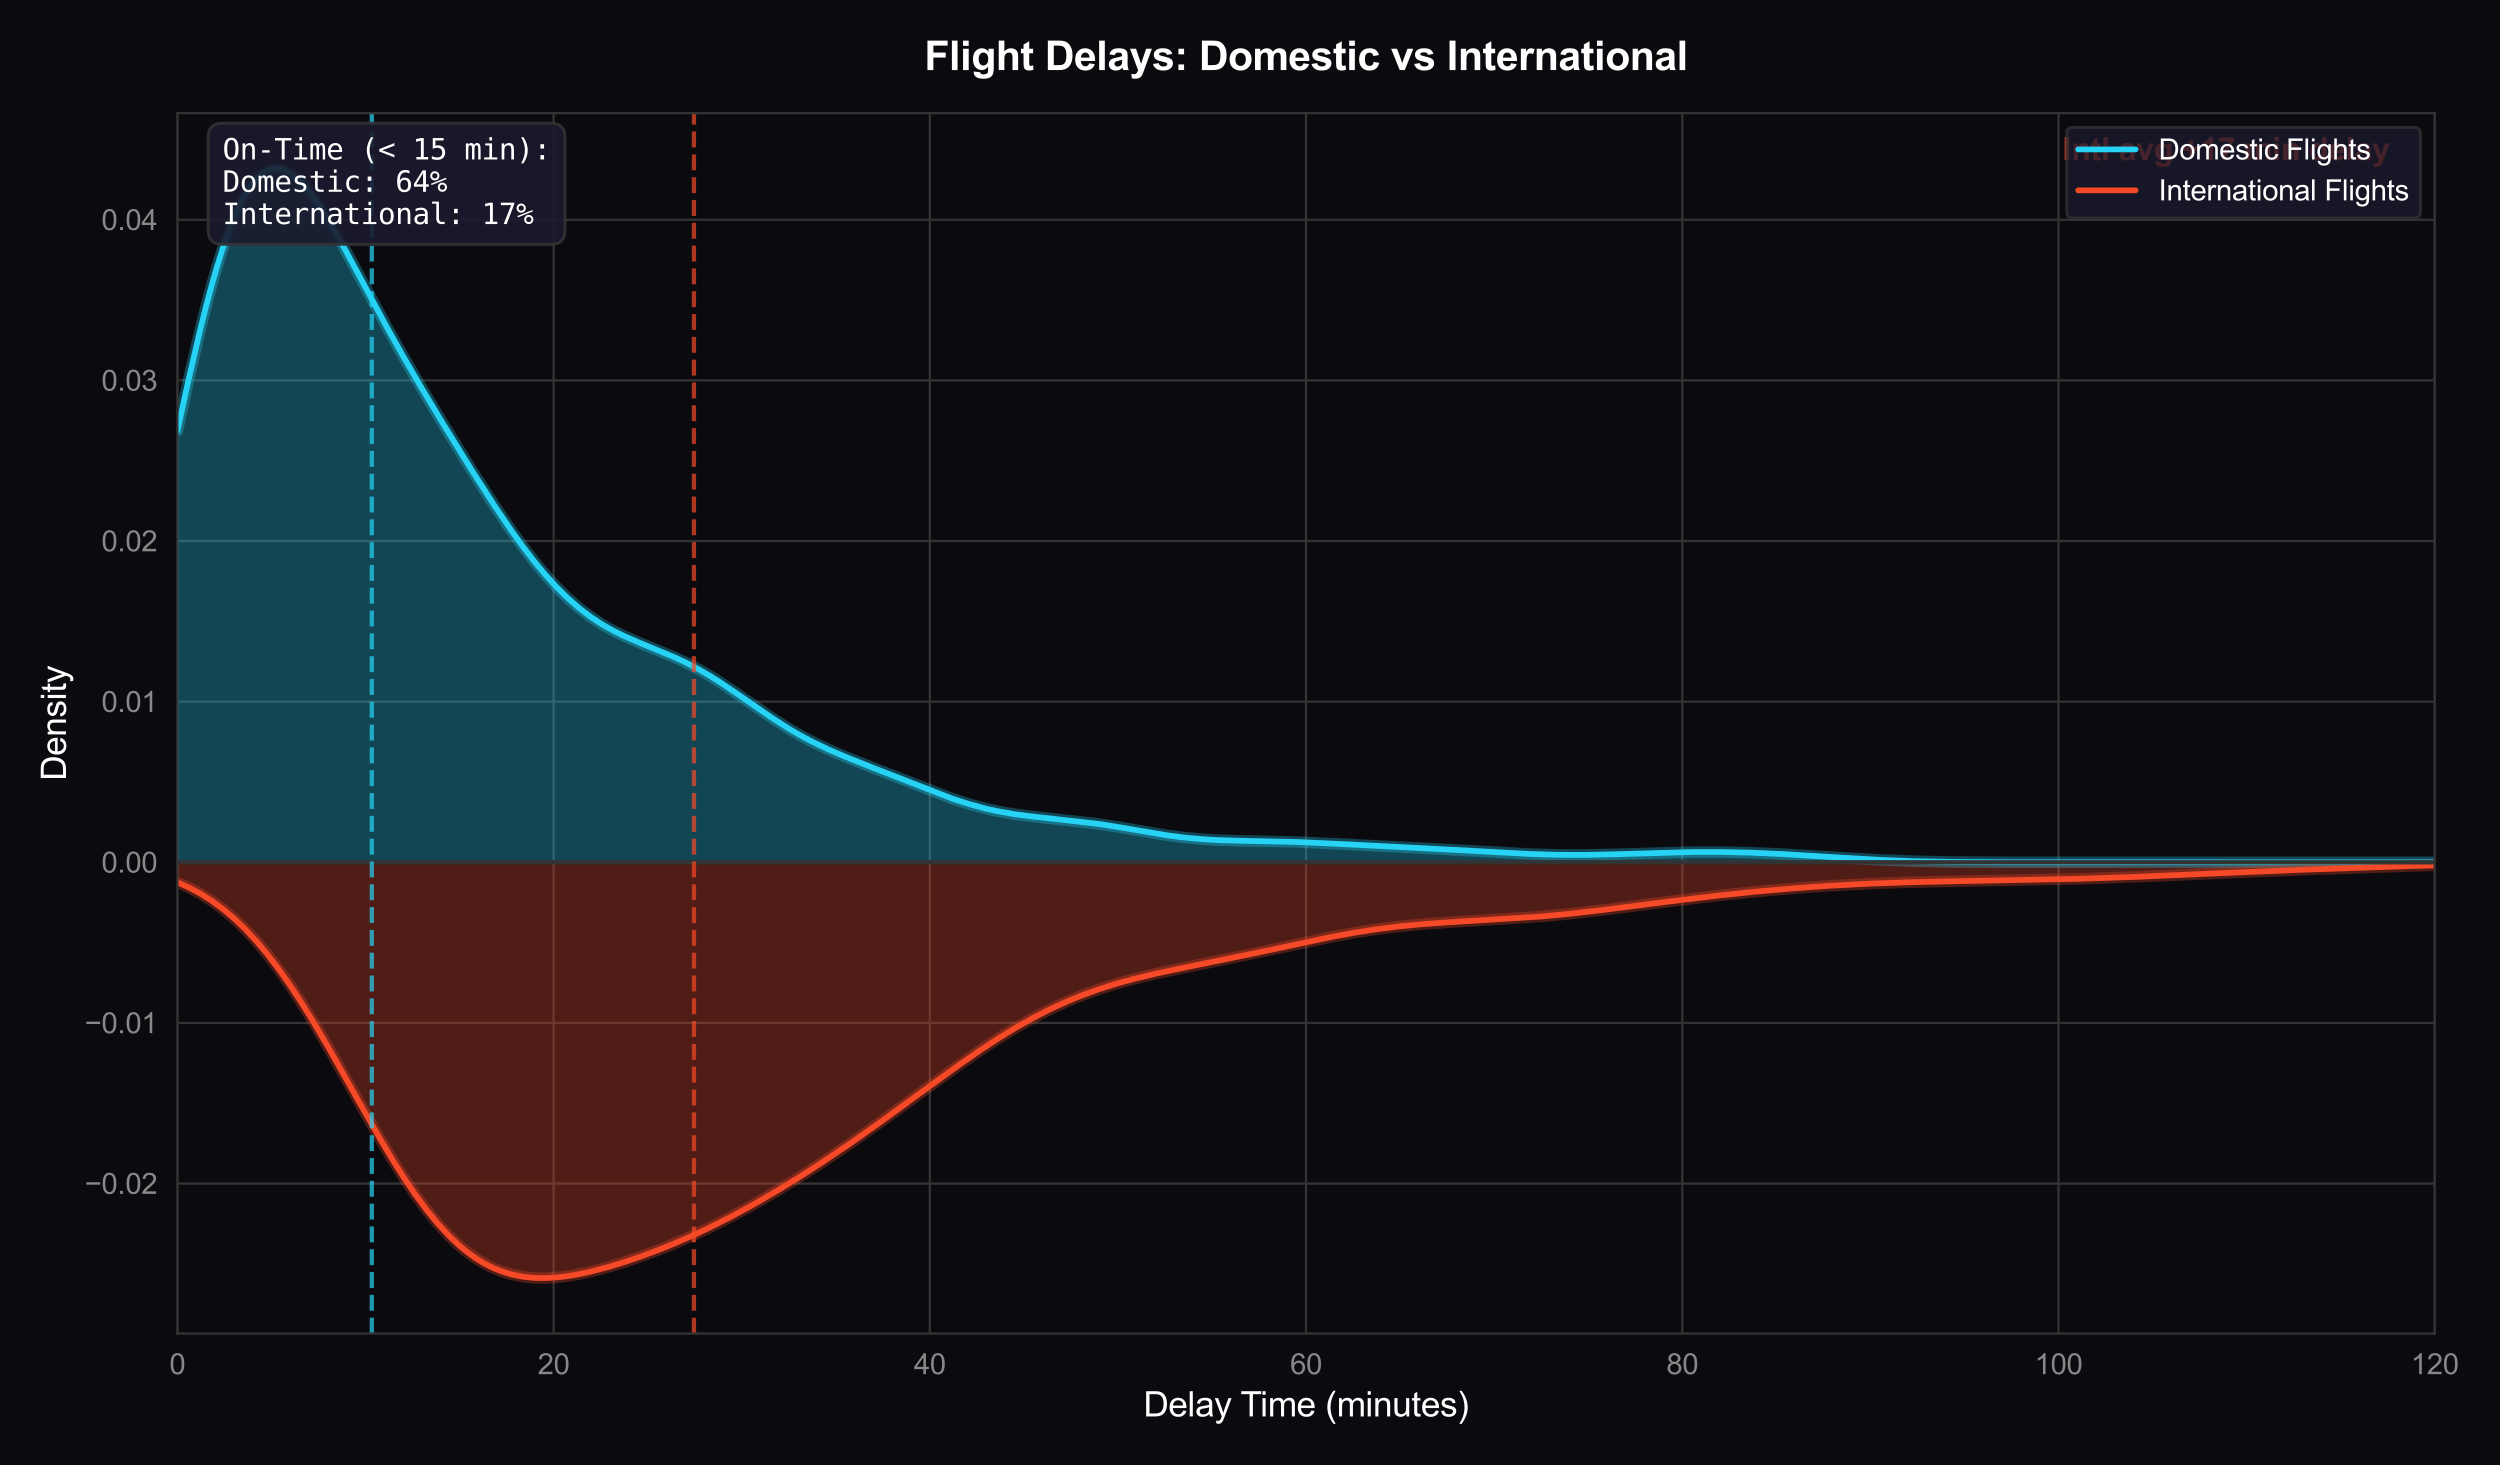 <?xml version="1.0" encoding="utf-8" standalone="no"?>
<!DOCTYPE svg PUBLIC "-//W3C//DTD SVG 1.1//EN"
  "http://www.w3.org/Graphics/SVG/1.1/DTD/svg11.dtd">
<svg xmlns:xlink="http://www.w3.org/1999/xlink" viewBox="0 0 871.352 510.611" xmlns="http://www.w3.org/2000/svg" version="1.1">
 <defs>
  <style type="text/css">*{stroke-linejoin: round; stroke-linecap: butt}</style>
 </defs>
 <g id="figure_1">
  <g id="patch_1">
   <path d="M -0 510.611 
L 871.352 510.611 
L 871.352 0 
L -0 0 
z
" style="fill: #0a0a0f"/>
  </g>
  <g id="axes_1">
   <g id="patch_2">
    <path d="M 61.817 464.805 
L 848.61 464.805 
L 848.61 39.421 
L 61.817 39.421 
z
" style="fill: #0a0a0f"/>
   </g>
   <g id="matplotlib.axis_1">
    <g id="xtick_1">
     <g id="line2d_1">
      <path d="M 61.817 464.805 
L 61.817 39.421 
" clip-path="url(#p57b6921837)" style="fill: none; stroke: #333333; stroke-width: 0.8; stroke-linecap: round"/>
     </g>
     <g id="text_1">
      <!-- 0 -->
      <g style="fill: #888888" transform="translate(59.036 478.962) scale(0.1 -0.1)">
       <defs>
        <path id="ArialMT-30" d="M 266 2259 
Q 266 3072 433 3567 
Q 600 4063 929 4331 
Q 1259 4600 1759 4600 
Q 2128 4600 2406 4451 
Q 2684 4303 2865 4023 
Q 3047 3744 3150 3342 
Q 3253 2941 3253 2259 
Q 3253 1453 3087 958 
Q 2922 463 2592 192 
Q 2263 -78 1759 -78 
Q 1097 -78 719 397 
Q 266 969 266 2259 
z
M 844 2259 
Q 844 1131 1108 757 
Q 1372 384 1759 384 
Q 2147 384 2411 759 
Q 2675 1134 2675 2259 
Q 2675 3391 2411 3762 
Q 2147 4134 1753 4134 
Q 1366 4134 1134 3806 
Q 844 3388 844 2259 
z
" transform="scale(0.016)"/>
       </defs>
       <use xlink:href="#ArialMT-30"/>
      </g>
     </g>
    </g>
    <g id="xtick_2">
     <g id="line2d_2">
      <path d="M 192.949 464.805 
L 192.949 39.421 
" clip-path="url(#p57b6921837)" style="fill: none; stroke: #333333; stroke-width: 0.8; stroke-linecap: round"/>
     </g>
     <g id="text_2">
      <!-- 20 -->
      <g style="fill: #888888" transform="translate(187.388 478.962) scale(0.1 -0.1)">
       <defs>
        <path id="ArialMT-32" d="M 3222 541 
L 3222 0 
L 194 0 
Q 188 203 259 391 
Q 375 700 629 1000 
Q 884 1300 1366 1694 
Q 2113 2306 2375 2664 
Q 2638 3022 2638 3341 
Q 2638 3675 2398 3904 
Q 2159 4134 1775 4134 
Q 1369 4134 1125 3890 
Q 881 3647 878 3216 
L 300 3275 
Q 359 3922 746 4261 
Q 1134 4600 1788 4600 
Q 2447 4600 2831 4234 
Q 3216 3869 3216 3328 
Q 3216 3053 3103 2787 
Q 2991 2522 2730 2228 
Q 2469 1934 1863 1422 
Q 1356 997 1212 845 
Q 1069 694 975 541 
L 3222 541 
z
" transform="scale(0.016)"/>
       </defs>
       <use xlink:href="#ArialMT-32"/>
       <use xlink:href="#ArialMT-30" transform="translate(55.615 0)"/>
      </g>
     </g>
    </g>
    <g id="xtick_3">
     <g id="line2d_3">
      <path d="M 324.081 464.805 
L 324.081 39.421 
" clip-path="url(#p57b6921837)" style="fill: none; stroke: #333333; stroke-width: 0.8; stroke-linecap: round"/>
     </g>
     <g id="text_3">
      <!-- 40 -->
      <g style="fill: #888888" transform="translate(318.52 478.962) scale(0.1 -0.1)">
       <defs>
        <path id="ArialMT-34" d="M 2069 0 
L 2069 1097 
L 81 1097 
L 81 1613 
L 2172 4581 
L 2631 4581 
L 2631 1613 
L 3250 1613 
L 3250 1097 
L 2631 1097 
L 2631 0 
L 2069 0 
z
M 2069 1613 
L 2069 3678 
L 634 1613 
L 2069 1613 
z
" transform="scale(0.016)"/>
       </defs>
       <use xlink:href="#ArialMT-34"/>
       <use xlink:href="#ArialMT-30" transform="translate(55.615 0)"/>
      </g>
     </g>
    </g>
    <g id="xtick_4">
     <g id="line2d_4">
      <path d="M 455.213 464.805 
L 455.213 39.421 
" clip-path="url(#p57b6921837)" style="fill: none; stroke: #333333; stroke-width: 0.8; stroke-linecap: round"/>
     </g>
     <g id="text_4">
      <!-- 60 -->
      <g style="fill: #888888" transform="translate(449.652 478.962) scale(0.1 -0.1)">
       <defs>
        <path id="ArialMT-36" d="M 3184 3459 
L 2625 3416 
Q 2550 3747 2413 3897 
Q 2184 4138 1850 4138 
Q 1581 4138 1378 3988 
Q 1113 3794 959 3422 
Q 806 3050 800 2363 
Q 1003 2672 1297 2822 
Q 1591 2972 1913 2972 
Q 2475 2972 2870 2558 
Q 3266 2144 3266 1488 
Q 3266 1056 3080 686 
Q 2894 316 2569 119 
Q 2244 -78 1831 -78 
Q 1128 -78 684 439 
Q 241 956 241 2144 
Q 241 3472 731 4075 
Q 1159 4600 1884 4600 
Q 2425 4600 2770 4297 
Q 3116 3994 3184 3459 
z
M 888 1484 
Q 888 1194 1011 928 
Q 1134 663 1356 523 
Q 1578 384 1822 384 
Q 2178 384 2434 671 
Q 2691 959 2691 1453 
Q 2691 1928 2437 2201 
Q 2184 2475 1800 2475 
Q 1419 2475 1153 2201 
Q 888 1928 888 1484 
z
" transform="scale(0.016)"/>
       </defs>
       <use xlink:href="#ArialMT-36"/>
       <use xlink:href="#ArialMT-30" transform="translate(55.615 0)"/>
      </g>
     </g>
    </g>
    <g id="xtick_5">
     <g id="line2d_5">
      <path d="M 586.346 464.805 
L 586.346 39.421 
" clip-path="url(#p57b6921837)" style="fill: none; stroke: #333333; stroke-width: 0.8; stroke-linecap: round"/>
     </g>
     <g id="text_5">
      <!-- 80 -->
      <g style="fill: #888888" transform="translate(580.785 478.962) scale(0.1 -0.1)">
       <defs>
        <path id="ArialMT-38" d="M 1131 2484 
Q 781 2613 612 2850 
Q 444 3088 444 3419 
Q 444 3919 803 4259 
Q 1163 4600 1759 4600 
Q 2359 4600 2725 4251 
Q 3091 3903 3091 3403 
Q 3091 3084 2923 2848 
Q 2756 2613 2416 2484 
Q 2838 2347 3058 2040 
Q 3278 1734 3278 1309 
Q 3278 722 2862 322 
Q 2447 -78 1769 -78 
Q 1091 -78 675 323 
Q 259 725 259 1325 
Q 259 1772 486 2073 
Q 713 2375 1131 2484 
z
M 1019 3438 
Q 1019 3113 1228 2906 
Q 1438 2700 1772 2700 
Q 2097 2700 2305 2904 
Q 2513 3109 2513 3406 
Q 2513 3716 2298 3927 
Q 2084 4138 1766 4138 
Q 1444 4138 1231 3931 
Q 1019 3725 1019 3438 
z
M 838 1322 
Q 838 1081 952 856 
Q 1066 631 1291 507 
Q 1516 384 1775 384 
Q 2178 384 2440 643 
Q 2703 903 2703 1303 
Q 2703 1709 2433 1975 
Q 2163 2241 1756 2241 
Q 1359 2241 1098 1978 
Q 838 1716 838 1322 
z
" transform="scale(0.016)"/>
       </defs>
       <use xlink:href="#ArialMT-38"/>
       <use xlink:href="#ArialMT-30" transform="translate(55.615 0)"/>
      </g>
     </g>
    </g>
    <g id="xtick_6">
     <g id="line2d_6">
      <path d="M 717.478 464.805 
L 717.478 39.421 
" clip-path="url(#p57b6921837)" style="fill: none; stroke: #333333; stroke-width: 0.8; stroke-linecap: round"/>
     </g>
     <g id="text_6">
      <!-- 100 -->
      <g style="fill: #888888" transform="translate(709.137 478.962) scale(0.1 -0.1)">
       <defs>
        <path id="ArialMT-31" d="M 2384 0 
L 1822 0 
L 1822 3584 
Q 1619 3391 1289 3197 
Q 959 3003 697 2906 
L 697 3450 
Q 1169 3672 1522 3987 
Q 1875 4303 2022 4600 
L 2384 4600 
L 2384 0 
z
" transform="scale(0.016)"/>
       </defs>
       <use xlink:href="#ArialMT-31"/>
       <use xlink:href="#ArialMT-30" transform="translate(55.615 0)"/>
       <use xlink:href="#ArialMT-30" transform="translate(111.23 0)"/>
      </g>
     </g>
    </g>
    <g id="xtick_7">
     <g id="line2d_7">
      <path d="M 848.61 464.805 
L 848.61 39.421 
" clip-path="url(#p57b6921837)" style="fill: none; stroke: #333333; stroke-width: 0.8; stroke-linecap: round"/>
     </g>
     <g id="text_7">
      <!-- 120 -->
      <g style="fill: #888888" transform="translate(840.269 478.962) scale(0.1 -0.1)">
       <use xlink:href="#ArialMT-31"/>
       <use xlink:href="#ArialMT-32" transform="translate(55.615 0)"/>
       <use xlink:href="#ArialMT-30" transform="translate(111.23 0)"/>
      </g>
     </g>
    </g>
    <g id="text_8">
     <!-- Delay Time (minutes) -->
     <g style="fill: #ffffff" transform="translate(398.535 493.686) scale(0.12 -0.12)">
      <defs>
       <path id="ArialMT-44" d="M 494 0 
L 494 4581 
L 2072 4581 
Q 2606 4581 2888 4516 
Q 3281 4425 3559 4188 
Q 3922 3881 4101 3404 
Q 4281 2928 4281 2316 
Q 4281 1794 4159 1391 
Q 4038 988 3847 723 
Q 3656 459 3429 307 
Q 3203 156 2883 78 
Q 2563 0 2147 0 
L 494 0 
z
M 1100 541 
L 2078 541 
Q 2531 541 2789 625 
Q 3047 709 3200 863 
Q 3416 1078 3536 1442 
Q 3656 1806 3656 2325 
Q 3656 3044 3420 3430 
Q 3184 3816 2847 3947 
Q 2603 4041 2063 4041 
L 1100 4041 
L 1100 541 
z
" transform="scale(0.016)"/>
       <path id="ArialMT-65" d="M 2694 1069 
L 3275 997 
Q 3138 488 2766 206 
Q 2394 -75 1816 -75 
Q 1088 -75 661 373 
Q 234 822 234 1631 
Q 234 2469 665 2931 
Q 1097 3394 1784 3394 
Q 2450 3394 2872 2941 
Q 3294 2488 3294 1666 
Q 3294 1616 3291 1516 
L 816 1516 
Q 847 969 1125 678 
Q 1403 388 1819 388 
Q 2128 388 2347 550 
Q 2566 713 2694 1069 
z
M 847 1978 
L 2700 1978 
Q 2663 2397 2488 2606 
Q 2219 2931 1791 2931 
Q 1403 2931 1139 2672 
Q 875 2413 847 1978 
z
" transform="scale(0.016)"/>
       <path id="ArialMT-6c" d="M 409 0 
L 409 4581 
L 972 4581 
L 972 0 
L 409 0 
z
" transform="scale(0.016)"/>
       <path id="ArialMT-61" d="M 2588 409 
Q 2275 144 1986 34 
Q 1697 -75 1366 -75 
Q 819 -75 525 192 
Q 231 459 231 875 
Q 231 1119 342 1320 
Q 453 1522 633 1644 
Q 813 1766 1038 1828 
Q 1203 1872 1538 1913 
Q 2219 1994 2541 2106 
Q 2544 2222 2544 2253 
Q 2544 2597 2384 2738 
Q 2169 2928 1744 2928 
Q 1347 2928 1158 2789 
Q 969 2650 878 2297 
L 328 2372 
Q 403 2725 575 2942 
Q 747 3159 1072 3276 
Q 1397 3394 1825 3394 
Q 2250 3394 2515 3294 
Q 2781 3194 2906 3042 
Q 3031 2891 3081 2659 
Q 3109 2516 3109 2141 
L 3109 1391 
Q 3109 606 3145 398 
Q 3181 191 3288 0 
L 2700 0 
Q 2613 175 2588 409 
z
M 2541 1666 
Q 2234 1541 1622 1453 
Q 1275 1403 1131 1340 
Q 988 1278 909 1158 
Q 831 1038 831 891 
Q 831 666 1001 516 
Q 1172 366 1500 366 
Q 1825 366 2078 508 
Q 2331 650 2450 897 
Q 2541 1088 2541 1459 
L 2541 1666 
z
" transform="scale(0.016)"/>
       <path id="ArialMT-79" d="M 397 -1278 
L 334 -750 
Q 519 -800 656 -800 
Q 844 -800 956 -737 
Q 1069 -675 1141 -563 
Q 1194 -478 1313 -144 
Q 1328 -97 1363 -6 
L 103 3319 
L 709 3319 
L 1400 1397 
Q 1534 1031 1641 628 
Q 1738 1016 1872 1384 
L 2581 3319 
L 3144 3319 
L 1881 -56 
Q 1678 -603 1566 -809 
Q 1416 -1088 1222 -1217 
Q 1028 -1347 759 -1347 
Q 597 -1347 397 -1278 
z
" transform="scale(0.016)"/>
       <path id="ArialMT-20" transform="scale(0.016)"/>
       <path id="ArialMT-54" d="M 1659 0 
L 1659 4041 
L 150 4041 
L 150 4581 
L 3781 4581 
L 3781 4041 
L 2266 4041 
L 2266 0 
L 1659 0 
z
" transform="scale(0.016)"/>
       <path id="ArialMT-69" d="M 425 3934 
L 425 4581 
L 988 4581 
L 988 3934 
L 425 3934 
z
M 425 0 
L 425 3319 
L 988 3319 
L 988 0 
L 425 0 
z
" transform="scale(0.016)"/>
       <path id="ArialMT-6d" d="M 422 0 
L 422 3319 
L 925 3319 
L 925 2853 
Q 1081 3097 1340 3245 
Q 1600 3394 1931 3394 
Q 2300 3394 2536 3241 
Q 2772 3088 2869 2813 
Q 3263 3394 3894 3394 
Q 4388 3394 4653 3120 
Q 4919 2847 4919 2278 
L 4919 0 
L 4359 0 
L 4359 2091 
Q 4359 2428 4304 2576 
Q 4250 2725 4106 2815 
Q 3963 2906 3769 2906 
Q 3419 2906 3187 2673 
Q 2956 2441 2956 1928 
L 2956 0 
L 2394 0 
L 2394 2156 
Q 2394 2531 2256 2718 
Q 2119 2906 1806 2906 
Q 1569 2906 1367 2781 
Q 1166 2656 1075 2415 
Q 984 2175 984 1722 
L 984 0 
L 422 0 
z
" transform="scale(0.016)"/>
       <path id="ArialMT-28" d="M 1497 -1347 
Q 1031 -759 709 28 
Q 388 816 388 1659 
Q 388 2403 628 3084 
Q 909 3875 1497 4659 
L 1900 4659 
Q 1522 4009 1400 3731 
Q 1209 3300 1100 2831 
Q 966 2247 966 1656 
Q 966 153 1900 -1347 
L 1497 -1347 
z
" transform="scale(0.016)"/>
       <path id="ArialMT-6e" d="M 422 0 
L 422 3319 
L 928 3319 
L 928 2847 
Q 1294 3394 1984 3394 
Q 2284 3394 2536 3286 
Q 2788 3178 2913 3003 
Q 3038 2828 3088 2588 
Q 3119 2431 3119 2041 
L 3119 0 
L 2556 0 
L 2556 2019 
Q 2556 2363 2490 2533 
Q 2425 2703 2258 2804 
Q 2091 2906 1866 2906 
Q 1506 2906 1245 2678 
Q 984 2450 984 1813 
L 984 0 
L 422 0 
z
" transform="scale(0.016)"/>
       <path id="ArialMT-75" d="M 2597 0 
L 2597 488 
Q 2209 -75 1544 -75 
Q 1250 -75 995 37 
Q 741 150 617 320 
Q 494 491 444 738 
Q 409 903 409 1263 
L 409 3319 
L 972 3319 
L 972 1478 
Q 972 1038 1006 884 
Q 1059 663 1231 536 
Q 1403 409 1656 409 
Q 1909 409 2131 539 
Q 2353 669 2445 892 
Q 2538 1116 2538 1541 
L 2538 3319 
L 3100 3319 
L 3100 0 
L 2597 0 
z
" transform="scale(0.016)"/>
       <path id="ArialMT-74" d="M 1650 503 
L 1731 6 
Q 1494 -44 1306 -44 
Q 1000 -44 831 53 
Q 663 150 594 308 
Q 525 466 525 972 
L 525 2881 
L 113 2881 
L 113 3319 
L 525 3319 
L 525 4141 
L 1084 4478 
L 1084 3319 
L 1650 3319 
L 1650 2881 
L 1084 2881 
L 1084 941 
Q 1084 700 1114 631 
Q 1144 563 1211 522 
Q 1278 481 1403 481 
Q 1497 481 1650 503 
z
" transform="scale(0.016)"/>
       <path id="ArialMT-73" d="M 197 991 
L 753 1078 
Q 800 744 1014 566 
Q 1228 388 1613 388 
Q 2000 388 2187 545 
Q 2375 703 2375 916 
Q 2375 1106 2209 1216 
Q 2094 1291 1634 1406 
Q 1016 1563 777 1677 
Q 538 1791 414 1992 
Q 291 2194 291 2438 
Q 291 2659 392 2848 
Q 494 3038 669 3163 
Q 800 3259 1026 3326 
Q 1253 3394 1513 3394 
Q 1903 3394 2198 3281 
Q 2494 3169 2634 2976 
Q 2775 2784 2828 2463 
L 2278 2388 
Q 2241 2644 2061 2787 
Q 1881 2931 1553 2931 
Q 1166 2931 1000 2803 
Q 834 2675 834 2503 
Q 834 2394 903 2306 
Q 972 2216 1119 2156 
Q 1203 2125 1616 2013 
Q 2213 1853 2448 1751 
Q 2684 1650 2818 1456 
Q 2953 1263 2953 975 
Q 2953 694 2789 445 
Q 2625 197 2315 61 
Q 2006 -75 1616 -75 
Q 969 -75 630 194 
Q 291 463 197 991 
z
" transform="scale(0.016)"/>
       <path id="ArialMT-29" d="M 791 -1347 
L 388 -1347 
Q 1322 153 1322 1656 
Q 1322 2244 1188 2822 
Q 1081 3291 891 3722 
Q 769 4003 388 4659 
L 791 4659 
Q 1378 3875 1659 3084 
Q 1900 2403 1900 1659 
Q 1900 816 1576 28 
Q 1253 -759 791 -1347 
z
" transform="scale(0.016)"/>
      </defs>
      <use xlink:href="#ArialMT-44"/>
      <use xlink:href="#ArialMT-65" transform="translate(72.217 0)"/>
      <use xlink:href="#ArialMT-6c" transform="translate(127.832 0)"/>
      <use xlink:href="#ArialMT-61" transform="translate(150.049 0)"/>
      <use xlink:href="#ArialMT-79" transform="translate(205.664 0)"/>
      <use xlink:href="#ArialMT-20" transform="translate(255.664 0)"/>
      <use xlink:href="#ArialMT-54" transform="translate(281.697 0)"/>
      <use xlink:href="#ArialMT-69" transform="translate(339.031 0)"/>
      <use xlink:href="#ArialMT-6d" transform="translate(361.248 0)"/>
      <use xlink:href="#ArialMT-65" transform="translate(444.549 0)"/>
      <use xlink:href="#ArialMT-20" transform="translate(500.164 0)"/>
      <use xlink:href="#ArialMT-28" transform="translate(527.947 0)"/>
      <use xlink:href="#ArialMT-6d" transform="translate(561.248 0)"/>
      <use xlink:href="#ArialMT-69" transform="translate(644.549 0)"/>
      <use xlink:href="#ArialMT-6e" transform="translate(666.766 0)"/>
      <use xlink:href="#ArialMT-75" transform="translate(722.381 0)"/>
      <use xlink:href="#ArialMT-74" transform="translate(777.996 0)"/>
      <use xlink:href="#ArialMT-65" transform="translate(805.779 0)"/>
      <use xlink:href="#ArialMT-73" transform="translate(861.395 0)"/>
      <use xlink:href="#ArialMT-29" transform="translate(911.395 0)"/>
     </g>
    </g>
   </g>
   <g id="matplotlib.axis_2">
    <g id="ytick_1">
     <g id="line2d_8">
      <path d="M 61.817 412.523 
L 848.61 412.523 
" clip-path="url(#p57b6921837)" style="fill: none; stroke: #333333; stroke-width: 0.8; stroke-linecap: round"/>
     </g>
     <g id="text_9">
      <!-- −0.02 -->
      <g style="fill: #888888" transform="translate(29.515 416.102) scale(0.1 -0.1)">
       <defs>
        <path id="ArialMT-2212" d="M 3381 1997 
L 356 1997 
L 356 2522 
L 3381 2522 
L 3381 1997 
z
" transform="scale(0.016)"/>
        <path id="ArialMT-2e" d="M 581 0 
L 581 641 
L 1222 641 
L 1222 0 
L 581 0 
z
" transform="scale(0.016)"/>
       </defs>
       <use xlink:href="#ArialMT-2212"/>
       <use xlink:href="#ArialMT-30" transform="translate(58.398 0)"/>
       <use xlink:href="#ArialMT-2e" transform="translate(114.014 0)"/>
       <use xlink:href="#ArialMT-30" transform="translate(141.797 0)"/>
       <use xlink:href="#ArialMT-32" transform="translate(197.412 0)"/>
      </g>
     </g>
    </g>
    <g id="ytick_2">
     <g id="line2d_9">
      <path d="M 61.817 356.536 
L 848.61 356.536 
" clip-path="url(#p57b6921837)" style="fill: none; stroke: #333333; stroke-width: 0.8; stroke-linecap: round"/>
     </g>
     <g id="text_10">
      <!-- −0.01 -->
      <g style="fill: #888888" transform="translate(29.515 360.115) scale(0.1 -0.1)">
       <use xlink:href="#ArialMT-2212"/>
       <use xlink:href="#ArialMT-30" transform="translate(58.398 0)"/>
       <use xlink:href="#ArialMT-2e" transform="translate(114.014 0)"/>
       <use xlink:href="#ArialMT-30" transform="translate(141.797 0)"/>
       <use xlink:href="#ArialMT-31" transform="translate(197.412 0)"/>
      </g>
     </g>
    </g>
    <g id="ytick_3">
     <g id="line2d_10">
      <path d="M 61.817 300.549 
L 848.61 300.549 
" clip-path="url(#p57b6921837)" style="fill: none; stroke: #333333; stroke-width: 0.8; stroke-linecap: round"/>
     </g>
     <g id="text_11">
      <!-- 0.00 -->
      <g style="fill: #888888" transform="translate(35.356 304.128) scale(0.1 -0.1)">
       <use xlink:href="#ArialMT-30"/>
       <use xlink:href="#ArialMT-2e" transform="translate(55.615 0)"/>
       <use xlink:href="#ArialMT-30" transform="translate(83.398 0)"/>
       <use xlink:href="#ArialMT-30" transform="translate(139.014 0)"/>
      </g>
     </g>
    </g>
    <g id="ytick_4">
     <g id="line2d_11">
      <path d="M 61.817 244.561 
L 848.61 244.561 
" clip-path="url(#p57b6921837)" style="fill: none; stroke: #333333; stroke-width: 0.8; stroke-linecap: round"/>
     </g>
     <g id="text_12">
      <!-- 0.01 -->
      <g style="fill: #888888" transform="translate(35.356 248.14) scale(0.1 -0.1)">
       <use xlink:href="#ArialMT-30"/>
       <use xlink:href="#ArialMT-2e" transform="translate(55.615 0)"/>
       <use xlink:href="#ArialMT-30" transform="translate(83.398 0)"/>
       <use xlink:href="#ArialMT-31" transform="translate(139.014 0)"/>
      </g>
     </g>
    </g>
    <g id="ytick_5">
     <g id="line2d_12">
      <path d="M 61.817 188.574 
L 848.61 188.574 
" clip-path="url(#p57b6921837)" style="fill: none; stroke: #333333; stroke-width: 0.8; stroke-linecap: round"/>
     </g>
     <g id="text_13">
      <!-- 0.02 -->
      <g style="fill: #888888" transform="translate(35.356 192.153) scale(0.1 -0.1)">
       <use xlink:href="#ArialMT-30"/>
       <use xlink:href="#ArialMT-2e" transform="translate(55.615 0)"/>
       <use xlink:href="#ArialMT-30" transform="translate(83.398 0)"/>
       <use xlink:href="#ArialMT-32" transform="translate(139.014 0)"/>
      </g>
     </g>
    </g>
    <g id="ytick_6">
     <g id="line2d_13">
      <path d="M 61.817 132.587 
L 848.61 132.587 
" clip-path="url(#p57b6921837)" style="fill: none; stroke: #333333; stroke-width: 0.8; stroke-linecap: round"/>
     </g>
     <g id="text_14">
      <!-- 0.03 -->
      <g style="fill: #888888" transform="translate(35.356 136.166) scale(0.1 -0.1)">
       <defs>
        <path id="ArialMT-33" d="M 269 1209 
L 831 1284 
Q 928 806 1161 595 
Q 1394 384 1728 384 
Q 2125 384 2398 659 
Q 2672 934 2672 1341 
Q 2672 1728 2419 1979 
Q 2166 2231 1775 2231 
Q 1616 2231 1378 2169 
L 1441 2663 
Q 1497 2656 1531 2656 
Q 1891 2656 2178 2843 
Q 2466 3031 2466 3422 
Q 2466 3731 2256 3934 
Q 2047 4138 1716 4138 
Q 1388 4138 1169 3931 
Q 950 3725 888 3313 
L 325 3413 
Q 428 3978 793 4289 
Q 1159 4600 1703 4600 
Q 2078 4600 2393 4439 
Q 2709 4278 2876 4000 
Q 3044 3722 3044 3409 
Q 3044 3113 2884 2869 
Q 2725 2625 2413 2481 
Q 2819 2388 3044 2092 
Q 3269 1797 3269 1353 
Q 3269 753 2831 336 
Q 2394 -81 1725 -81 
Q 1122 -81 723 278 
Q 325 638 269 1209 
z
" transform="scale(0.016)"/>
       </defs>
       <use xlink:href="#ArialMT-30"/>
       <use xlink:href="#ArialMT-2e" transform="translate(55.615 0)"/>
       <use xlink:href="#ArialMT-30" transform="translate(83.398 0)"/>
       <use xlink:href="#ArialMT-33" transform="translate(139.014 0)"/>
      </g>
     </g>
    </g>
    <g id="ytick_7">
     <g id="line2d_14">
      <path d="M 61.817 76.6 
L 848.61 76.6 
" clip-path="url(#p57b6921837)" style="fill: none; stroke: #333333; stroke-width: 0.8; stroke-linecap: round"/>
     </g>
     <g id="text_15">
      <!-- 0.04 -->
      <g style="fill: #888888" transform="translate(35.356 80.179) scale(0.1 -0.1)">
       <use xlink:href="#ArialMT-30"/>
       <use xlink:href="#ArialMT-2e" transform="translate(55.615 0)"/>
       <use xlink:href="#ArialMT-30" transform="translate(83.398 0)"/>
       <use xlink:href="#ArialMT-34" transform="translate(139.014 0)"/>
      </g>
     </g>
    </g>
    <g id="text_16">
     <!-- Density -->
     <g style="fill: #ffffff" transform="translate(22.989 272.119) rotate(-90) scale(0.12 -0.12)">
      <use xlink:href="#ArialMT-44"/>
      <use xlink:href="#ArialMT-65" transform="translate(72.217 0)"/>
      <use xlink:href="#ArialMT-6e" transform="translate(127.832 0)"/>
      <use xlink:href="#ArialMT-73" transform="translate(183.447 0)"/>
      <use xlink:href="#ArialMT-69" transform="translate(233.447 0)"/>
      <use xlink:href="#ArialMT-74" transform="translate(255.664 0)"/>
      <use xlink:href="#ArialMT-79" transform="translate(283.447 0)"/>
     </g>
    </g>
   </g>
   <g id="FillBetweenPolyCollection_1">
    <defs>
     <path id="m596a6ef2c9" d="M 61.817 -210.063 
L 61.817 -360.368 
L 63.788 -369.497 
L 65.76 -378.426 
L 67.732 -387.08 
L 69.704 -395.388 
L 71.676 -403.283 
L 73.648 -410.705 
L 75.62 -417.6 
L 77.592 -423.923 
L 79.564 -429.637 
L 81.536 -434.713 
L 83.508 -439.132 
L 85.48 -442.884 
L 87.451 -445.967 
L 89.423 -448.388 
L 91.395 -450.161 
L 93.367 -451.307 
L 95.339 -451.855 
L 97.311 -451.836 
L 99.283 -451.287 
L 101.255 -450.248 
L 103.227 -448.763 
L 105.199 -446.874 
L 107.171 -444.626 
L 109.143 -442.064 
L 111.114 -439.232 
L 113.086 -436.17 
L 115.058 -432.92 
L 117.03 -429.519 
L 119.002 -426.001 
L 120.974 -422.398 
L 122.946 -418.738 
L 124.918 -415.046 
L 126.89 -411.341 
L 128.862 -407.643 
L 130.834 -403.964 
L 132.805 -400.315 
L 134.777 -396.704 
L 136.749 -393.136 
L 138.721 -389.612 
L 140.693 -386.134 
L 142.665 -382.699 
L 144.637 -379.305 
L 146.609 -375.948 
L 148.581 -372.623 
L 150.553 -369.328 
L 152.525 -366.058 
L 154.497 -362.809 
L 156.468 -359.58 
L 158.44 -356.369 
L 160.412 -353.175 
L 162.384 -350.001 
L 164.356 -346.848 
L 166.328 -343.72 
L 168.3 -340.622 
L 170.272 -337.559 
L 172.244 -334.537 
L 174.216 -331.564 
L 176.188 -328.646 
L 178.159 -325.792 
L 180.131 -323.009 
L 182.103 -320.303 
L 184.075 -317.682 
L 186.047 -315.152 
L 188.019 -312.719 
L 189.991 -310.387 
L 191.963 -308.162 
L 193.935 -306.045 
L 195.907 -304.039 
L 197.879 -302.146 
L 199.851 -300.365 
L 201.822 -298.696 
L 203.794 -297.137 
L 205.766 -295.684 
L 207.738 -294.333 
L 209.71 -293.079 
L 211.682 -291.916 
L 213.654 -290.834 
L 215.626 -289.826 
L 217.598 -288.882 
L 219.57 -287.992 
L 221.542 -287.143 
L 223.514 -286.326 
L 225.485 -285.527 
L 227.457 -284.736 
L 229.429 -283.941 
L 231.401 -283.131 
L 233.373 -282.296 
L 235.345 -281.427 
L 237.317 -280.518 
L 239.289 -279.562 
L 241.261 -278.555 
L 243.233 -277.494 
L 245.205 -276.38 
L 247.176 -275.212 
L 249.148 -273.994 
L 251.12 -272.731 
L 253.092 -271.427 
L 255.064 -270.091 
L 257.036 -268.729 
L 259.008 -267.352 
L 260.98 -265.966 
L 262.952 -264.582 
L 264.924 -263.208 
L 266.896 -261.852 
L 268.868 -260.522 
L 270.839 -259.223 
L 272.811 -257.962 
L 274.783 -256.743 
L 276.755 -255.568 
L 278.727 -254.44 
L 280.699 -253.358 
L 282.671 -252.322 
L 284.643 -251.329 
L 286.615 -250.378 
L 288.587 -249.465 
L 290.559 -248.584 
L 292.531 -247.733 
L 294.502 -246.905 
L 296.474 -246.097 
L 298.446 -245.303 
L 300.418 -244.519 
L 302.39 -243.741 
L 304.362 -242.966 
L 306.334 -242.191 
L 308.306 -241.415 
L 310.278 -240.635 
L 312.25 -239.853 
L 314.222 -239.067 
L 316.193 -238.28 
L 318.165 -237.493 
L 320.137 -236.708 
L 322.109 -235.929 
L 324.081 -235.159 
L 326.053 -234.401 
L 328.025 -233.659 
L 329.997 -232.937 
L 331.969 -232.239 
L 333.941 -231.569 
L 335.913 -230.929 
L 337.885 -230.324 
L 339.856 -229.754 
L 341.828 -229.222 
L 343.8 -228.728 
L 345.772 -228.274 
L 347.744 -227.859 
L 349.716 -227.481 
L 351.688 -227.139 
L 353.66 -226.83 
L 355.632 -226.55 
L 357.604 -226.297 
L 359.576 -226.066 
L 361.548 -225.852 
L 363.519 -225.65 
L 365.491 -225.456 
L 367.463 -225.265 
L 369.435 -225.073 
L 371.407 -224.875 
L 373.379 -224.667 
L 375.351 -224.447 
L 377.323 -224.213 
L 379.295 -223.962 
L 381.267 -223.694 
L 383.239 -223.409 
L 385.21 -223.107 
L 387.182 -222.79 
L 389.154 -222.461 
L 391.126 -222.121 
L 393.098 -221.774 
L 395.07 -221.423 
L 397.042 -221.072 
L 399.014 -220.725 
L 400.986 -220.386 
L 402.958 -220.058 
L 404.93 -219.744 
L 406.902 -219.448 
L 408.873 -219.172 
L 410.845 -218.918 
L 412.817 -218.687 
L 414.789 -218.48 
L 416.761 -218.298 
L 418.733 -218.14 
L 420.705 -218.004 
L 422.677 -217.89 
L 424.649 -217.796 
L 426.621 -217.719 
L 428.593 -217.656 
L 430.565 -217.606 
L 432.536 -217.565 
L 434.508 -217.531 
L 436.48 -217.5 
L 438.452 -217.47 
L 440.424 -217.44 
L 442.396 -217.405 
L 444.368 -217.367 
L 446.34 -217.321 
L 448.312 -217.269 
L 450.284 -217.209 
L 452.256 -217.141 
L 454.227 -217.065 
L 456.199 -216.982 
L 458.171 -216.893 
L 460.143 -216.797 
L 462.115 -216.697 
L 464.087 -216.593 
L 466.059 -216.487 
L 468.031 -216.38 
L 470.003 -216.271 
L 471.975 -216.164 
L 473.947 -216.057 
L 475.919 -215.953 
L 477.89 -215.85 
L 479.862 -215.75 
L 481.834 -215.652 
L 483.806 -215.556 
L 485.778 -215.462 
L 487.75 -215.369 
L 489.722 -215.278 
L 491.694 -215.186 
L 493.666 -215.094 
L 495.638 -215 
L 497.61 -214.906 
L 499.582 -214.809 
L 501.553 -214.709 
L 503.525 -214.606 
L 505.497 -214.501 
L 507.469 -214.392 
L 509.441 -214.281 
L 511.413 -214.167 
L 513.385 -214.051 
L 515.357 -213.934 
L 517.329 -213.816 
L 519.301 -213.698 
L 521.273 -213.582 
L 523.244 -213.467 
L 525.216 -213.357 
L 527.188 -213.25 
L 529.16 -213.149 
L 531.132 -213.055 
L 533.104 -212.968 
L 535.076 -212.89 
L 537.048 -212.821 
L 539.02 -212.762 
L 540.992 -212.713 
L 542.964 -212.675 
L 544.936 -212.648 
L 546.907 -212.632 
L 548.879 -212.627 
L 550.851 -212.633 
L 552.823 -212.649 
L 554.795 -212.675 
L 556.767 -212.71 
L 558.739 -212.753 
L 560.711 -212.804 
L 562.683 -212.86 
L 564.655 -212.922 
L 566.627 -212.987 
L 568.599 -213.055 
L 570.57 -213.124 
L 572.542 -213.194 
L 574.514 -213.263 
L 576.486 -213.329 
L 578.458 -213.392 
L 580.43 -213.451 
L 582.402 -213.505 
L 584.374 -213.553 
L 586.346 -213.594 
L 588.318 -213.627 
L 590.29 -213.653 
L 592.261 -213.67 
L 594.233 -213.679 
L 596.205 -213.679 
L 598.177 -213.671 
L 600.149 -213.653 
L 602.121 -213.626 
L 604.093 -213.59 
L 606.065 -213.546 
L 608.037 -213.493 
L 610.009 -213.432 
L 611.981 -213.363 
L 613.953 -213.286 
L 615.924 -213.202 
L 617.896 -213.111 
L 619.868 -213.014 
L 621.84 -212.91 
L 623.812 -212.801 
L 625.784 -212.687 
L 627.756 -212.569 
L 629.728 -212.448 
L 631.7 -212.323 
L 633.672 -212.197 
L 635.644 -212.07 
L 637.615 -211.942 
L 639.587 -211.814 
L 641.559 -211.688 
L 643.531 -211.564 
L 645.503 -211.443 
L 647.475 -211.326 
L 649.447 -211.212 
L 651.419 -211.104 
L 653.391 -211.001 
L 655.363 -210.903 
L 657.335 -210.812 
L 659.307 -210.727 
L 661.278 -210.648 
L 663.25 -210.576 
L 665.222 -210.51 
L 667.194 -210.45 
L 669.166 -210.396 
L 671.138 -210.349 
L 673.11 -210.306 
L 675.082 -210.269 
L 677.054 -210.236 
L 679.026 -210.207 
L 680.998 -210.183 
L 682.97 -210.162 
L 684.941 -210.144 
L 686.913 -210.129 
L 688.885 -210.116 
L 690.857 -210.106 
L 692.829 -210.097 
L 694.801 -210.09 
L 696.773 -210.084 
L 698.745 -210.08 
L 700.717 -210.076 
L 702.689 -210.073 
L 704.661 -210.071 
L 706.632 -210.069 
L 708.604 -210.067 
L 710.576 -210.066 
L 712.548 -210.065 
L 714.52 -210.065 
L 716.492 -210.064 
L 718.464 -210.064 
L 720.436 -210.063 
L 722.408 -210.063 
L 724.38 -210.063 
L 726.352 -210.063 
L 728.324 -210.063 
L 730.295 -210.063 
L 732.267 -210.063 
L 734.239 -210.063 
L 736.211 -210.063 
L 738.183 -210.063 
L 740.155 -210.063 
L 742.127 -210.063 
L 744.099 -210.063 
L 746.071 -210.063 
L 748.043 -210.063 
L 750.015 -210.063 
L 751.987 -210.063 
L 753.958 -210.063 
L 755.93 -210.063 
L 757.902 -210.063 
L 759.874 -210.063 
L 761.846 -210.063 
L 763.818 -210.063 
L 765.79 -210.063 
L 767.762 -210.063 
L 769.734 -210.063 
L 771.706 -210.063 
L 773.678 -210.063 
L 775.649 -210.063 
L 777.621 -210.063 
L 779.593 -210.063 
L 781.565 -210.063 
L 783.537 -210.063 
L 785.509 -210.063 
L 787.481 -210.063 
L 789.453 -210.063 
L 791.425 -210.063 
L 793.397 -210.063 
L 795.369 -210.063 
L 797.341 -210.063 
L 799.312 -210.063 
L 801.284 -210.063 
L 803.256 -210.063 
L 805.228 -210.063 
L 807.2 -210.063 
L 809.172 -210.063 
L 811.144 -210.063 
L 813.116 -210.063 
L 815.088 -210.063 
L 817.06 -210.063 
L 819.032 -210.063 
L 821.004 -210.063 
L 822.975 -210.063 
L 824.947 -210.063 
L 826.919 -210.063 
L 828.891 -210.063 
L 830.863 -210.063 
L 832.835 -210.063 
L 834.807 -210.063 
L 836.779 -210.063 
L 838.751 -210.063 
L 840.723 -210.063 
L 842.695 -210.063 
L 844.666 -210.063 
L 846.638 -210.063 
L 848.61 -210.063 
L 848.61 -210.063 
L 848.61 -210.063 
L 846.638 -210.063 
L 844.666 -210.063 
L 842.695 -210.063 
L 840.723 -210.063 
L 838.751 -210.063 
L 836.779 -210.063 
L 834.807 -210.063 
L 832.835 -210.063 
L 830.863 -210.063 
L 828.891 -210.063 
L 826.919 -210.063 
L 824.947 -210.063 
L 822.975 -210.063 
L 821.004 -210.063 
L 819.032 -210.063 
L 817.06 -210.063 
L 815.088 -210.063 
L 813.116 -210.063 
L 811.144 -210.063 
L 809.172 -210.063 
L 807.2 -210.063 
L 805.228 -210.063 
L 803.256 -210.063 
L 801.284 -210.063 
L 799.312 -210.063 
L 797.341 -210.063 
L 795.369 -210.063 
L 793.397 -210.063 
L 791.425 -210.063 
L 789.453 -210.063 
L 787.481 -210.063 
L 785.509 -210.063 
L 783.537 -210.063 
L 781.565 -210.063 
L 779.593 -210.063 
L 777.621 -210.063 
L 775.649 -210.063 
L 773.678 -210.063 
L 771.706 -210.063 
L 769.734 -210.063 
L 767.762 -210.063 
L 765.79 -210.063 
L 763.818 -210.063 
L 761.846 -210.063 
L 759.874 -210.063 
L 757.902 -210.063 
L 755.93 -210.063 
L 753.958 -210.063 
L 751.987 -210.063 
L 750.015 -210.063 
L 748.043 -210.063 
L 746.071 -210.063 
L 744.099 -210.063 
L 742.127 -210.063 
L 740.155 -210.063 
L 738.183 -210.063 
L 736.211 -210.063 
L 734.239 -210.063 
L 732.267 -210.063 
L 730.295 -210.063 
L 728.324 -210.063 
L 726.352 -210.063 
L 724.38 -210.063 
L 722.408 -210.063 
L 720.436 -210.063 
L 718.464 -210.063 
L 716.492 -210.063 
L 714.52 -210.063 
L 712.548 -210.063 
L 710.576 -210.063 
L 708.604 -210.063 
L 706.632 -210.063 
L 704.661 -210.063 
L 702.689 -210.063 
L 700.717 -210.063 
L 698.745 -210.063 
L 696.773 -210.063 
L 694.801 -210.063 
L 692.829 -210.063 
L 690.857 -210.063 
L 688.885 -210.063 
L 686.913 -210.063 
L 684.941 -210.063 
L 682.97 -210.063 
L 680.998 -210.063 
L 679.026 -210.063 
L 677.054 -210.063 
L 675.082 -210.063 
L 673.11 -210.063 
L 671.138 -210.063 
L 669.166 -210.063 
L 667.194 -210.063 
L 665.222 -210.063 
L 663.25 -210.063 
L 661.278 -210.063 
L 659.307 -210.063 
L 657.335 -210.063 
L 655.363 -210.063 
L 653.391 -210.063 
L 651.419 -210.063 
L 649.447 -210.063 
L 647.475 -210.063 
L 645.503 -210.063 
L 643.531 -210.063 
L 641.559 -210.063 
L 639.587 -210.063 
L 637.615 -210.063 
L 635.644 -210.063 
L 633.672 -210.063 
L 631.7 -210.063 
L 629.728 -210.063 
L 627.756 -210.063 
L 625.784 -210.063 
L 623.812 -210.063 
L 621.84 -210.063 
L 619.868 -210.063 
L 617.896 -210.063 
L 615.924 -210.063 
L 613.953 -210.063 
L 611.981 -210.063 
L 610.009 -210.063 
L 608.037 -210.063 
L 606.065 -210.063 
L 604.093 -210.063 
L 602.121 -210.063 
L 600.149 -210.063 
L 598.177 -210.063 
L 596.205 -210.063 
L 594.233 -210.063 
L 592.261 -210.063 
L 590.29 -210.063 
L 588.318 -210.063 
L 586.346 -210.063 
L 584.374 -210.063 
L 582.402 -210.063 
L 580.43 -210.063 
L 578.458 -210.063 
L 576.486 -210.063 
L 574.514 -210.063 
L 572.542 -210.063 
L 570.57 -210.063 
L 568.599 -210.063 
L 566.627 -210.063 
L 564.655 -210.063 
L 562.683 -210.063 
L 560.711 -210.063 
L 558.739 -210.063 
L 556.767 -210.063 
L 554.795 -210.063 
L 552.823 -210.063 
L 550.851 -210.063 
L 548.879 -210.063 
L 546.907 -210.063 
L 544.936 -210.063 
L 542.964 -210.063 
L 540.992 -210.063 
L 539.02 -210.063 
L 537.048 -210.063 
L 535.076 -210.063 
L 533.104 -210.063 
L 531.132 -210.063 
L 529.16 -210.063 
L 527.188 -210.063 
L 525.216 -210.063 
L 523.244 -210.063 
L 521.273 -210.063 
L 519.301 -210.063 
L 517.329 -210.063 
L 515.357 -210.063 
L 513.385 -210.063 
L 511.413 -210.063 
L 509.441 -210.063 
L 507.469 -210.063 
L 505.497 -210.063 
L 503.525 -210.063 
L 501.553 -210.063 
L 499.582 -210.063 
L 497.61 -210.063 
L 495.638 -210.063 
L 493.666 -210.063 
L 491.694 -210.063 
L 489.722 -210.063 
L 487.75 -210.063 
L 485.778 -210.063 
L 483.806 -210.063 
L 481.834 -210.063 
L 479.862 -210.063 
L 477.89 -210.063 
L 475.919 -210.063 
L 473.947 -210.063 
L 471.975 -210.063 
L 470.003 -210.063 
L 468.031 -210.063 
L 466.059 -210.063 
L 464.087 -210.063 
L 462.115 -210.063 
L 460.143 -210.063 
L 458.171 -210.063 
L 456.199 -210.063 
L 454.227 -210.063 
L 452.256 -210.063 
L 450.284 -210.063 
L 448.312 -210.063 
L 446.34 -210.063 
L 444.368 -210.063 
L 442.396 -210.063 
L 440.424 -210.063 
L 438.452 -210.063 
L 436.48 -210.063 
L 434.508 -210.063 
L 432.536 -210.063 
L 430.565 -210.063 
L 428.593 -210.063 
L 426.621 -210.063 
L 424.649 -210.063 
L 422.677 -210.063 
L 420.705 -210.063 
L 418.733 -210.063 
L 416.761 -210.063 
L 414.789 -210.063 
L 412.817 -210.063 
L 410.845 -210.063 
L 408.873 -210.063 
L 406.902 -210.063 
L 404.93 -210.063 
L 402.958 -210.063 
L 400.986 -210.063 
L 399.014 -210.063 
L 397.042 -210.063 
L 395.07 -210.063 
L 393.098 -210.063 
L 391.126 -210.063 
L 389.154 -210.063 
L 387.182 -210.063 
L 385.21 -210.063 
L 383.239 -210.063 
L 381.267 -210.063 
L 379.295 -210.063 
L 377.323 -210.063 
L 375.351 -210.063 
L 373.379 -210.063 
L 371.407 -210.063 
L 369.435 -210.063 
L 367.463 -210.063 
L 365.491 -210.063 
L 363.519 -210.063 
L 361.548 -210.063 
L 359.576 -210.063 
L 357.604 -210.063 
L 355.632 -210.063 
L 353.66 -210.063 
L 351.688 -210.063 
L 349.716 -210.063 
L 347.744 -210.063 
L 345.772 -210.063 
L 343.8 -210.063 
L 341.828 -210.063 
L 339.856 -210.063 
L 337.885 -210.063 
L 335.913 -210.063 
L 333.941 -210.063 
L 331.969 -210.063 
L 329.997 -210.063 
L 328.025 -210.063 
L 326.053 -210.063 
L 324.081 -210.063 
L 322.109 -210.063 
L 320.137 -210.063 
L 318.165 -210.063 
L 316.193 -210.063 
L 314.222 -210.063 
L 312.25 -210.063 
L 310.278 -210.063 
L 308.306 -210.063 
L 306.334 -210.063 
L 304.362 -210.063 
L 302.39 -210.063 
L 300.418 -210.063 
L 298.446 -210.063 
L 296.474 -210.063 
L 294.502 -210.063 
L 292.531 -210.063 
L 290.559 -210.063 
L 288.587 -210.063 
L 286.615 -210.063 
L 284.643 -210.063 
L 282.671 -210.063 
L 280.699 -210.063 
L 278.727 -210.063 
L 276.755 -210.063 
L 274.783 -210.063 
L 272.811 -210.063 
L 270.839 -210.063 
L 268.868 -210.063 
L 266.896 -210.063 
L 264.924 -210.063 
L 262.952 -210.063 
L 260.98 -210.063 
L 259.008 -210.063 
L 257.036 -210.063 
L 255.064 -210.063 
L 253.092 -210.063 
L 251.12 -210.063 
L 249.148 -210.063 
L 247.176 -210.063 
L 245.205 -210.063 
L 243.233 -210.063 
L 241.261 -210.063 
L 239.289 -210.063 
L 237.317 -210.063 
L 235.345 -210.063 
L 233.373 -210.063 
L 231.401 -210.063 
L 229.429 -210.063 
L 227.457 -210.063 
L 225.485 -210.063 
L 223.514 -210.063 
L 221.542 -210.063 
L 219.57 -210.063 
L 217.598 -210.063 
L 215.626 -210.063 
L 213.654 -210.063 
L 211.682 -210.063 
L 209.71 -210.063 
L 207.738 -210.063 
L 205.766 -210.063 
L 203.794 -210.063 
L 201.822 -210.063 
L 199.851 -210.063 
L 197.879 -210.063 
L 195.907 -210.063 
L 193.935 -210.063 
L 191.963 -210.063 
L 189.991 -210.063 
L 188.019 -210.063 
L 186.047 -210.063 
L 184.075 -210.063 
L 182.103 -210.063 
L 180.131 -210.063 
L 178.159 -210.063 
L 176.188 -210.063 
L 174.216 -210.063 
L 172.244 -210.063 
L 170.272 -210.063 
L 168.3 -210.063 
L 166.328 -210.063 
L 164.356 -210.063 
L 162.384 -210.063 
L 160.412 -210.063 
L 158.44 -210.063 
L 156.468 -210.063 
L 154.497 -210.063 
L 152.525 -210.063 
L 150.553 -210.063 
L 148.581 -210.063 
L 146.609 -210.063 
L 144.637 -210.063 
L 142.665 -210.063 
L 140.693 -210.063 
L 138.721 -210.063 
L 136.749 -210.063 
L 134.777 -210.063 
L 132.805 -210.063 
L 130.834 -210.063 
L 128.862 -210.063 
L 126.89 -210.063 
L 124.918 -210.063 
L 122.946 -210.063 
L 120.974 -210.063 
L 119.002 -210.063 
L 117.03 -210.063 
L 115.058 -210.063 
L 113.086 -210.063 
L 111.114 -210.063 
L 109.143 -210.063 
L 107.171 -210.063 
L 105.199 -210.063 
L 103.227 -210.063 
L 101.255 -210.063 
L 99.283 -210.063 
L 97.311 -210.063 
L 95.339 -210.063 
L 93.367 -210.063 
L 91.395 -210.063 
L 89.423 -210.063 
L 87.451 -210.063 
L 85.48 -210.063 
L 83.508 -210.063 
L 81.536 -210.063 
L 79.564 -210.063 
L 77.592 -210.063 
L 75.62 -210.063 
L 73.648 -210.063 
L 71.676 -210.063 
L 69.704 -210.063 
L 67.732 -210.063 
L 65.76 -210.063 
L 63.788 -210.063 
L 61.817 -210.063 
z
" style="stroke: #27d3f5; stroke-opacity: 0.3"/>
    </defs>
    <g clip-path="url(#p57b6921837)">
     <use xlink:href="#m596a6ef2c9" x="0" y="510.611" style="fill: #27d3f5; fill-opacity: 0.3; stroke: #27d3f5; stroke-opacity: 0.3"/>
    </g>
   </g>
   <g id="FillBetweenPolyCollection_2">
    <defs>
     <path id="m97c7189f9d" d="M 61.817 -210.063 
L 61.817 -203.078 
L 63.788 -202.236 
L 65.76 -201.314 
L 67.732 -200.307 
L 69.704 -199.211 
L 71.676 -198.021 
L 73.648 -196.733 
L 75.62 -195.343 
L 77.592 -193.847 
L 79.564 -192.242 
L 81.536 -190.525 
L 83.508 -188.693 
L 85.48 -186.745 
L 87.451 -184.679 
L 89.423 -182.495 
L 91.395 -180.192 
L 93.367 -177.771 
L 95.339 -175.234 
L 97.311 -172.584 
L 99.283 -169.824 
L 101.255 -166.958 
L 103.227 -163.991 
L 105.199 -160.928 
L 107.171 -157.777 
L 109.143 -154.546 
L 111.114 -151.242 
L 113.086 -147.874 
L 115.058 -144.453 
L 117.03 -140.989 
L 119.002 -137.492 
L 120.974 -133.974 
L 122.946 -130.447 
L 124.918 -126.923 
L 126.89 -123.413 
L 128.862 -119.93 
L 130.834 -116.485 
L 132.805 -113.091 
L 134.777 -109.76 
L 136.749 -106.501 
L 138.721 -103.326 
L 140.693 -100.245 
L 142.665 -97.266 
L 144.637 -94.399 
L 146.609 -91.652 
L 148.581 -89.03 
L 150.553 -86.54 
L 152.525 -84.186 
L 154.497 -81.973 
L 156.468 -79.902 
L 158.44 -77.977 
L 160.412 -76.198 
L 162.384 -74.564 
L 164.356 -73.075 
L 166.328 -71.728 
L 168.3 -70.522 
L 170.272 -69.452 
L 172.244 -68.515 
L 174.216 -67.705 
L 176.188 -67.018 
L 178.159 -66.449 
L 180.131 -65.99 
L 182.103 -65.636 
L 184.075 -65.381 
L 186.047 -65.219 
L 188.019 -65.142 
L 189.991 -65.145 
L 191.963 -65.223 
L 193.935 -65.367 
L 195.907 -65.574 
L 197.879 -65.838 
L 199.851 -66.154 
L 201.822 -66.517 
L 203.794 -66.924 
L 205.766 -67.369 
L 207.738 -67.851 
L 209.71 -68.365 
L 211.682 -68.91 
L 213.654 -69.483 
L 215.626 -70.083 
L 217.598 -70.707 
L 219.57 -71.355 
L 221.542 -72.025 
L 223.514 -72.718 
L 225.485 -73.432 
L 227.457 -74.167 
L 229.429 -74.924 
L 231.401 -75.701 
L 233.373 -76.499 
L 235.345 -77.318 
L 237.317 -78.158 
L 239.289 -79.02 
L 241.261 -79.902 
L 243.233 -80.806 
L 245.205 -81.731 
L 247.176 -82.677 
L 249.148 -83.644 
L 251.12 -84.632 
L 253.092 -85.64 
L 255.064 -86.668 
L 257.036 -87.716 
L 259.008 -88.783 
L 260.98 -89.87 
L 262.952 -90.974 
L 264.924 -92.097 
L 266.896 -93.237 
L 268.868 -94.394 
L 270.839 -95.568 
L 272.811 -96.757 
L 274.783 -97.963 
L 276.755 -99.184 
L 278.727 -100.419 
L 280.699 -101.67 
L 282.671 -102.934 
L 284.643 -104.213 
L 286.615 -105.506 
L 288.587 -106.812 
L 290.559 -108.131 
L 292.531 -109.463 
L 294.502 -110.808 
L 296.474 -112.166 
L 298.446 -113.535 
L 300.418 -114.916 
L 302.39 -116.307 
L 304.362 -117.709 
L 306.334 -119.12 
L 308.306 -120.54 
L 310.278 -121.968 
L 312.25 -123.402 
L 314.222 -124.841 
L 316.193 -126.285 
L 318.165 -127.732 
L 320.137 -129.179 
L 322.109 -130.626 
L 324.081 -132.071 
L 326.053 -133.512 
L 328.025 -134.947 
L 329.997 -136.375 
L 331.969 -137.792 
L 333.941 -139.198 
L 335.913 -140.59 
L 337.885 -141.967 
L 339.856 -143.325 
L 341.828 -144.664 
L 343.8 -145.981 
L 345.772 -147.275 
L 347.744 -148.544 
L 349.716 -149.785 
L 351.688 -150.999 
L 353.66 -152.182 
L 355.632 -153.335 
L 357.604 -154.455 
L 359.576 -155.543 
L 361.548 -156.596 
L 363.519 -157.615 
L 365.491 -158.599 
L 367.463 -159.548 
L 369.435 -160.462 
L 371.407 -161.34 
L 373.379 -162.183 
L 375.351 -162.991 
L 377.323 -163.766 
L 379.295 -164.507 
L 381.267 -165.216 
L 383.239 -165.894 
L 385.21 -166.542 
L 387.182 -167.161 
L 389.154 -167.753 
L 391.126 -168.32 
L 393.098 -168.862 
L 395.07 -169.382 
L 397.042 -169.881 
L 399.014 -170.362 
L 400.986 -170.826 
L 402.958 -171.276 
L 404.93 -171.712 
L 406.902 -172.137 
L 408.873 -172.552 
L 410.845 -172.961 
L 412.817 -173.363 
L 414.789 -173.76 
L 416.761 -174.155 
L 418.733 -174.549 
L 420.705 -174.942 
L 422.677 -175.336 
L 424.649 -175.732 
L 426.621 -176.13 
L 428.593 -176.532 
L 430.565 -176.937 
L 432.536 -177.346 
L 434.508 -177.759 
L 436.48 -178.176 
L 438.452 -178.597 
L 440.424 -179.021 
L 442.396 -179.447 
L 444.368 -179.876 
L 446.34 -180.306 
L 448.312 -180.736 
L 450.284 -181.165 
L 452.256 -181.593 
L 454.227 -182.018 
L 456.199 -182.439 
L 458.171 -182.854 
L 460.143 -183.262 
L 462.115 -183.663 
L 464.087 -184.054 
L 466.059 -184.436 
L 468.031 -184.806 
L 470.003 -185.164 
L 471.975 -185.509 
L 473.947 -185.84 
L 475.919 -186.156 
L 477.89 -186.458 
L 479.862 -186.744 
L 481.834 -187.015 
L 483.806 -187.27 
L 485.778 -187.51 
L 487.75 -187.735 
L 489.722 -187.945 
L 491.694 -188.14 
L 493.666 -188.323 
L 495.638 -188.492 
L 497.61 -188.65 
L 499.582 -188.798 
L 501.553 -188.936 
L 503.525 -189.065 
L 505.497 -189.188 
L 507.469 -189.304 
L 509.441 -189.416 
L 511.413 -189.525 
L 513.385 -189.633 
L 515.357 -189.739 
L 517.329 -189.846 
L 519.301 -189.955 
L 521.273 -190.067 
L 523.244 -190.183 
L 525.216 -190.303 
L 527.188 -190.429 
L 529.16 -190.561 
L 531.132 -190.701 
L 533.104 -190.847 
L 535.076 -191.002 
L 537.048 -191.164 
L 539.02 -191.335 
L 540.992 -191.514 
L 542.964 -191.701 
L 544.936 -191.895 
L 546.907 -192.098 
L 548.879 -192.308 
L 550.851 -192.525 
L 552.823 -192.748 
L 554.795 -192.978 
L 556.767 -193.212 
L 558.739 -193.452 
L 560.711 -193.696 
L 562.683 -193.943 
L 564.655 -194.194 
L 566.627 -194.447 
L 568.599 -194.701 
L 570.57 -194.957 
L 572.542 -195.214 
L 574.514 -195.47 
L 576.486 -195.726 
L 578.458 -195.981 
L 580.43 -196.234 
L 582.402 -196.486 
L 584.374 -196.735 
L 586.346 -196.982 
L 588.318 -197.225 
L 590.29 -197.466 
L 592.261 -197.703 
L 594.233 -197.936 
L 596.205 -198.166 
L 598.177 -198.391 
L 600.149 -198.612 
L 602.121 -198.829 
L 604.093 -199.041 
L 606.065 -199.248 
L 608.037 -199.451 
L 610.009 -199.649 
L 611.981 -199.842 
L 613.953 -200.03 
L 615.924 -200.213 
L 617.896 -200.391 
L 619.868 -200.564 
L 621.84 -200.732 
L 623.812 -200.894 
L 625.784 -201.051 
L 627.756 -201.203 
L 629.728 -201.35 
L 631.7 -201.491 
L 633.672 -201.627 
L 635.644 -201.758 
L 637.615 -201.883 
L 639.587 -202.003 
L 641.559 -202.118 
L 643.531 -202.228 
L 645.503 -202.332 
L 647.475 -202.431 
L 649.447 -202.525 
L 651.419 -202.615 
L 653.391 -202.699 
L 655.363 -202.779 
L 657.335 -202.854 
L 659.307 -202.924 
L 661.278 -202.99 
L 663.25 -203.053 
L 665.222 -203.111 
L 667.194 -203.166 
L 669.166 -203.217 
L 671.138 -203.265 
L 673.11 -203.31 
L 675.082 -203.352 
L 677.054 -203.392 
L 679.026 -203.43 
L 680.998 -203.466 
L 682.97 -203.501 
L 684.941 -203.534 
L 686.913 -203.566 
L 688.885 -203.597 
L 690.857 -203.628 
L 692.829 -203.659 
L 694.801 -203.69 
L 696.773 -203.722 
L 698.745 -203.753 
L 700.717 -203.786 
L 702.689 -203.82 
L 704.661 -203.855 
L 706.632 -203.891 
L 708.604 -203.929 
L 710.576 -203.969 
L 712.548 -204.01 
L 714.52 -204.054 
L 716.492 -204.099 
L 718.464 -204.147 
L 720.436 -204.197 
L 722.408 -204.249 
L 724.38 -204.304 
L 726.352 -204.36 
L 728.324 -204.42 
L 730.295 -204.481 
L 732.267 -204.545 
L 734.239 -204.611 
L 736.211 -204.679 
L 738.183 -204.75 
L 740.155 -204.823 
L 742.127 -204.897 
L 744.099 -204.974 
L 746.071 -205.052 
L 748.043 -205.132 
L 750.015 -205.214 
L 751.987 -205.297 
L 753.958 -205.381 
L 755.93 -205.467 
L 757.902 -205.553 
L 759.874 -205.641 
L 761.846 -205.729 
L 763.818 -205.817 
L 765.79 -205.906 
L 767.762 -205.996 
L 769.734 -206.085 
L 771.706 -206.174 
L 773.678 -206.263 
L 775.649 -206.351 
L 777.621 -206.439 
L 779.593 -206.526 
L 781.565 -206.613 
L 783.537 -206.698 
L 785.509 -206.783 
L 787.481 -206.867 
L 789.453 -206.949 
L 791.425 -207.031 
L 793.397 -207.111 
L 795.369 -207.19 
L 797.341 -207.268 
L 799.312 -207.344 
L 801.284 -207.42 
L 803.256 -207.495 
L 805.228 -207.568 
L 807.2 -207.641 
L 809.172 -207.712 
L 811.144 -207.783 
L 813.116 -207.853 
L 815.088 -207.922 
L 817.06 -207.991 
L 819.032 -208.059 
L 821.004 -208.126 
L 822.975 -208.193 
L 824.947 -208.259 
L 826.919 -208.325 
L 828.891 -208.39 
L 830.863 -208.454 
L 832.835 -208.518 
L 834.807 -208.582 
L 836.779 -208.645 
L 838.751 -208.707 
L 840.723 -208.769 
L 842.695 -208.829 
L 844.666 -208.889 
L 846.638 -208.948 
L 848.61 -209.006 
L 848.61 -210.063 
L 848.61 -210.063 
L 846.638 -210.063 
L 844.666 -210.063 
L 842.695 -210.063 
L 840.723 -210.063 
L 838.751 -210.063 
L 836.779 -210.063 
L 834.807 -210.063 
L 832.835 -210.063 
L 830.863 -210.063 
L 828.891 -210.063 
L 826.919 -210.063 
L 824.947 -210.063 
L 822.975 -210.063 
L 821.004 -210.063 
L 819.032 -210.063 
L 817.06 -210.063 
L 815.088 -210.063 
L 813.116 -210.063 
L 811.144 -210.063 
L 809.172 -210.063 
L 807.2 -210.063 
L 805.228 -210.063 
L 803.256 -210.063 
L 801.284 -210.063 
L 799.312 -210.063 
L 797.341 -210.063 
L 795.369 -210.063 
L 793.397 -210.063 
L 791.425 -210.063 
L 789.453 -210.063 
L 787.481 -210.063 
L 785.509 -210.063 
L 783.537 -210.063 
L 781.565 -210.063 
L 779.593 -210.063 
L 777.621 -210.063 
L 775.649 -210.063 
L 773.678 -210.063 
L 771.706 -210.063 
L 769.734 -210.063 
L 767.762 -210.063 
L 765.79 -210.063 
L 763.818 -210.063 
L 761.846 -210.063 
L 759.874 -210.063 
L 757.902 -210.063 
L 755.93 -210.063 
L 753.958 -210.063 
L 751.987 -210.063 
L 750.015 -210.063 
L 748.043 -210.063 
L 746.071 -210.063 
L 744.099 -210.063 
L 742.127 -210.063 
L 740.155 -210.063 
L 738.183 -210.063 
L 736.211 -210.063 
L 734.239 -210.063 
L 732.267 -210.063 
L 730.295 -210.063 
L 728.324 -210.063 
L 726.352 -210.063 
L 724.38 -210.063 
L 722.408 -210.063 
L 720.436 -210.063 
L 718.464 -210.063 
L 716.492 -210.063 
L 714.52 -210.063 
L 712.548 -210.063 
L 710.576 -210.063 
L 708.604 -210.063 
L 706.632 -210.063 
L 704.661 -210.063 
L 702.689 -210.063 
L 700.717 -210.063 
L 698.745 -210.063 
L 696.773 -210.063 
L 694.801 -210.063 
L 692.829 -210.063 
L 690.857 -210.063 
L 688.885 -210.063 
L 686.913 -210.063 
L 684.941 -210.063 
L 682.97 -210.063 
L 680.998 -210.063 
L 679.026 -210.063 
L 677.054 -210.063 
L 675.082 -210.063 
L 673.11 -210.063 
L 671.138 -210.063 
L 669.166 -210.063 
L 667.194 -210.063 
L 665.222 -210.063 
L 663.25 -210.063 
L 661.278 -210.063 
L 659.307 -210.063 
L 657.335 -210.063 
L 655.363 -210.063 
L 653.391 -210.063 
L 651.419 -210.063 
L 649.447 -210.063 
L 647.475 -210.063 
L 645.503 -210.063 
L 643.531 -210.063 
L 641.559 -210.063 
L 639.587 -210.063 
L 637.615 -210.063 
L 635.644 -210.063 
L 633.672 -210.063 
L 631.7 -210.063 
L 629.728 -210.063 
L 627.756 -210.063 
L 625.784 -210.063 
L 623.812 -210.063 
L 621.84 -210.063 
L 619.868 -210.063 
L 617.896 -210.063 
L 615.924 -210.063 
L 613.953 -210.063 
L 611.981 -210.063 
L 610.009 -210.063 
L 608.037 -210.063 
L 606.065 -210.063 
L 604.093 -210.063 
L 602.121 -210.063 
L 600.149 -210.063 
L 598.177 -210.063 
L 596.205 -210.063 
L 594.233 -210.063 
L 592.261 -210.063 
L 590.29 -210.063 
L 588.318 -210.063 
L 586.346 -210.063 
L 584.374 -210.063 
L 582.402 -210.063 
L 580.43 -210.063 
L 578.458 -210.063 
L 576.486 -210.063 
L 574.514 -210.063 
L 572.542 -210.063 
L 570.57 -210.063 
L 568.599 -210.063 
L 566.627 -210.063 
L 564.655 -210.063 
L 562.683 -210.063 
L 560.711 -210.063 
L 558.739 -210.063 
L 556.767 -210.063 
L 554.795 -210.063 
L 552.823 -210.063 
L 550.851 -210.063 
L 548.879 -210.063 
L 546.907 -210.063 
L 544.936 -210.063 
L 542.964 -210.063 
L 540.992 -210.063 
L 539.02 -210.063 
L 537.048 -210.063 
L 535.076 -210.063 
L 533.104 -210.063 
L 531.132 -210.063 
L 529.16 -210.063 
L 527.188 -210.063 
L 525.216 -210.063 
L 523.244 -210.063 
L 521.273 -210.063 
L 519.301 -210.063 
L 517.329 -210.063 
L 515.357 -210.063 
L 513.385 -210.063 
L 511.413 -210.063 
L 509.441 -210.063 
L 507.469 -210.063 
L 505.497 -210.063 
L 503.525 -210.063 
L 501.553 -210.063 
L 499.582 -210.063 
L 497.61 -210.063 
L 495.638 -210.063 
L 493.666 -210.063 
L 491.694 -210.063 
L 489.722 -210.063 
L 487.75 -210.063 
L 485.778 -210.063 
L 483.806 -210.063 
L 481.834 -210.063 
L 479.862 -210.063 
L 477.89 -210.063 
L 475.919 -210.063 
L 473.947 -210.063 
L 471.975 -210.063 
L 470.003 -210.063 
L 468.031 -210.063 
L 466.059 -210.063 
L 464.087 -210.063 
L 462.115 -210.063 
L 460.143 -210.063 
L 458.171 -210.063 
L 456.199 -210.063 
L 454.227 -210.063 
L 452.256 -210.063 
L 450.284 -210.063 
L 448.312 -210.063 
L 446.34 -210.063 
L 444.368 -210.063 
L 442.396 -210.063 
L 440.424 -210.063 
L 438.452 -210.063 
L 436.48 -210.063 
L 434.508 -210.063 
L 432.536 -210.063 
L 430.565 -210.063 
L 428.593 -210.063 
L 426.621 -210.063 
L 424.649 -210.063 
L 422.677 -210.063 
L 420.705 -210.063 
L 418.733 -210.063 
L 416.761 -210.063 
L 414.789 -210.063 
L 412.817 -210.063 
L 410.845 -210.063 
L 408.873 -210.063 
L 406.902 -210.063 
L 404.93 -210.063 
L 402.958 -210.063 
L 400.986 -210.063 
L 399.014 -210.063 
L 397.042 -210.063 
L 395.07 -210.063 
L 393.098 -210.063 
L 391.126 -210.063 
L 389.154 -210.063 
L 387.182 -210.063 
L 385.21 -210.063 
L 383.239 -210.063 
L 381.267 -210.063 
L 379.295 -210.063 
L 377.323 -210.063 
L 375.351 -210.063 
L 373.379 -210.063 
L 371.407 -210.063 
L 369.435 -210.063 
L 367.463 -210.063 
L 365.491 -210.063 
L 363.519 -210.063 
L 361.548 -210.063 
L 359.576 -210.063 
L 357.604 -210.063 
L 355.632 -210.063 
L 353.66 -210.063 
L 351.688 -210.063 
L 349.716 -210.063 
L 347.744 -210.063 
L 345.772 -210.063 
L 343.8 -210.063 
L 341.828 -210.063 
L 339.856 -210.063 
L 337.885 -210.063 
L 335.913 -210.063 
L 333.941 -210.063 
L 331.969 -210.063 
L 329.997 -210.063 
L 328.025 -210.063 
L 326.053 -210.063 
L 324.081 -210.063 
L 322.109 -210.063 
L 320.137 -210.063 
L 318.165 -210.063 
L 316.193 -210.063 
L 314.222 -210.063 
L 312.25 -210.063 
L 310.278 -210.063 
L 308.306 -210.063 
L 306.334 -210.063 
L 304.362 -210.063 
L 302.39 -210.063 
L 300.418 -210.063 
L 298.446 -210.063 
L 296.474 -210.063 
L 294.502 -210.063 
L 292.531 -210.063 
L 290.559 -210.063 
L 288.587 -210.063 
L 286.615 -210.063 
L 284.643 -210.063 
L 282.671 -210.063 
L 280.699 -210.063 
L 278.727 -210.063 
L 276.755 -210.063 
L 274.783 -210.063 
L 272.811 -210.063 
L 270.839 -210.063 
L 268.868 -210.063 
L 266.896 -210.063 
L 264.924 -210.063 
L 262.952 -210.063 
L 260.98 -210.063 
L 259.008 -210.063 
L 257.036 -210.063 
L 255.064 -210.063 
L 253.092 -210.063 
L 251.12 -210.063 
L 249.148 -210.063 
L 247.176 -210.063 
L 245.205 -210.063 
L 243.233 -210.063 
L 241.261 -210.063 
L 239.289 -210.063 
L 237.317 -210.063 
L 235.345 -210.063 
L 233.373 -210.063 
L 231.401 -210.063 
L 229.429 -210.063 
L 227.457 -210.063 
L 225.485 -210.063 
L 223.514 -210.063 
L 221.542 -210.063 
L 219.57 -210.063 
L 217.598 -210.063 
L 215.626 -210.063 
L 213.654 -210.063 
L 211.682 -210.063 
L 209.71 -210.063 
L 207.738 -210.063 
L 205.766 -210.063 
L 203.794 -210.063 
L 201.822 -210.063 
L 199.851 -210.063 
L 197.879 -210.063 
L 195.907 -210.063 
L 193.935 -210.063 
L 191.963 -210.063 
L 189.991 -210.063 
L 188.019 -210.063 
L 186.047 -210.063 
L 184.075 -210.063 
L 182.103 -210.063 
L 180.131 -210.063 
L 178.159 -210.063 
L 176.188 -210.063 
L 174.216 -210.063 
L 172.244 -210.063 
L 170.272 -210.063 
L 168.3 -210.063 
L 166.328 -210.063 
L 164.356 -210.063 
L 162.384 -210.063 
L 160.412 -210.063 
L 158.44 -210.063 
L 156.468 -210.063 
L 154.497 -210.063 
L 152.525 -210.063 
L 150.553 -210.063 
L 148.581 -210.063 
L 146.609 -210.063 
L 144.637 -210.063 
L 142.665 -210.063 
L 140.693 -210.063 
L 138.721 -210.063 
L 136.749 -210.063 
L 134.777 -210.063 
L 132.805 -210.063 
L 130.834 -210.063 
L 128.862 -210.063 
L 126.89 -210.063 
L 124.918 -210.063 
L 122.946 -210.063 
L 120.974 -210.063 
L 119.002 -210.063 
L 117.03 -210.063 
L 115.058 -210.063 
L 113.086 -210.063 
L 111.114 -210.063 
L 109.143 -210.063 
L 107.171 -210.063 
L 105.199 -210.063 
L 103.227 -210.063 
L 101.255 -210.063 
L 99.283 -210.063 
L 97.311 -210.063 
L 95.339 -210.063 
L 93.367 -210.063 
L 91.395 -210.063 
L 89.423 -210.063 
L 87.451 -210.063 
L 85.48 -210.063 
L 83.508 -210.063 
L 81.536 -210.063 
L 79.564 -210.063 
L 77.592 -210.063 
L 75.62 -210.063 
L 73.648 -210.063 
L 71.676 -210.063 
L 69.704 -210.063 
L 67.732 -210.063 
L 65.76 -210.063 
L 63.788 -210.063 
L 61.817 -210.063 
z
" style="stroke: #f54927; stroke-opacity: 0.3"/>
    </defs>
    <g clip-path="url(#p57b6921837)">
     <use xlink:href="#m97c7189f9d" x="0" y="510.611" style="fill: #f54927; fill-opacity: 0.3; stroke: #f54927; stroke-opacity: 0.3"/>
    </g>
   </g>
   <g id="line2d_15">
    <path d="M 61.817 150.244 
L 65.76 132.185 
L 69.704 115.223 
L 71.676 107.328 
L 73.648 99.906 
L 75.62 93.011 
L 77.592 86.688 
L 79.564 80.974 
L 81.536 75.898 
L 83.508 71.479 
L 85.48 67.727 
L 87.451 64.644 
L 89.423 62.224 
L 91.395 60.45 
L 93.367 59.304 
L 95.339 58.757 
L 97.311 58.776 
L 99.283 59.325 
L 101.255 60.363 
L 103.227 61.849 
L 105.199 63.738 
L 107.171 65.985 
L 109.143 68.547 
L 111.114 71.38 
L 115.058 77.691 
L 119.002 84.61 
L 124.918 95.566 
L 134.777 113.907 
L 140.693 124.477 
L 146.609 134.664 
L 154.497 147.802 
L 164.356 163.763 
L 172.244 176.074 
L 178.159 184.819 
L 182.103 190.308 
L 186.047 195.459 
L 189.991 200.224 
L 193.935 204.567 
L 197.879 208.466 
L 201.822 211.915 
L 205.766 214.927 
L 209.71 217.532 
L 213.654 219.777 
L 217.598 221.729 
L 223.514 224.285 
L 235.345 229.184 
L 239.289 231.049 
L 243.233 233.117 
L 247.176 235.399 
L 251.12 237.881 
L 257.036 241.882 
L 268.868 250.09 
L 274.783 253.868 
L 278.727 256.171 
L 282.671 258.29 
L 288.587 261.147 
L 294.502 263.706 
L 304.362 267.645 
L 331.969 278.372 
L 337.885 280.288 
L 343.8 281.883 
L 347.744 282.753 
L 353.66 283.782 
L 359.576 284.545 
L 383.239 287.202 
L 391.126 288.491 
L 406.902 291.163 
L 412.817 291.924 
L 418.733 292.472 
L 424.649 292.816 
L 432.536 293.046 
L 452.256 293.47 
L 464.087 294.018 
L 495.638 295.611 
L 513.385 296.56 
L 533.104 297.643 
L 542.964 297.936 
L 552.823 297.962 
L 562.683 297.751 
L 590.29 296.958 
L 600.149 296.958 
L 610.009 297.179 
L 621.84 297.701 
L 637.615 298.669 
L 655.363 299.708 
L 667.194 300.161 
L 680.998 300.428 
L 700.717 300.535 
L 781.565 300.549 
L 848.61 300.549 
L 848.61 300.549 
" clip-path="url(#p57b6921837)" style="fill: none; stroke: #27d3f5; stroke-opacity: 0.3; stroke-width: 4; stroke-linecap: round"/>
   </g>
   <g id="line2d_16">
    <path d="M 61.817 150.244 
L 65.76 132.185 
L 69.704 115.223 
L 71.676 107.328 
L 73.648 99.906 
L 75.62 93.011 
L 77.592 86.688 
L 79.564 80.974 
L 81.536 75.898 
L 83.508 71.479 
L 85.48 67.727 
L 87.451 64.644 
L 89.423 62.224 
L 91.395 60.45 
L 93.367 59.304 
L 95.339 58.757 
L 97.311 58.776 
L 99.283 59.325 
L 101.255 60.363 
L 103.227 61.849 
L 105.199 63.738 
L 107.171 65.985 
L 109.143 68.547 
L 111.114 71.38 
L 115.058 77.691 
L 119.002 84.61 
L 124.918 95.566 
L 134.777 113.907 
L 140.693 124.477 
L 146.609 134.664 
L 154.497 147.802 
L 164.356 163.763 
L 172.244 176.074 
L 178.159 184.819 
L 182.103 190.308 
L 186.047 195.459 
L 189.991 200.224 
L 193.935 204.567 
L 197.879 208.466 
L 201.822 211.915 
L 205.766 214.927 
L 209.71 217.532 
L 213.654 219.777 
L 217.598 221.729 
L 223.514 224.285 
L 235.345 229.184 
L 239.289 231.049 
L 243.233 233.117 
L 247.176 235.399 
L 251.12 237.881 
L 257.036 241.882 
L 268.868 250.09 
L 274.783 253.868 
L 278.727 256.171 
L 282.671 258.29 
L 288.587 261.147 
L 294.502 263.706 
L 304.362 267.645 
L 331.969 278.372 
L 337.885 280.288 
L 343.8 281.883 
L 347.744 282.753 
L 353.66 283.782 
L 359.576 284.545 
L 383.239 287.202 
L 391.126 288.491 
L 406.902 291.163 
L 412.817 291.924 
L 418.733 292.472 
L 424.649 292.816 
L 432.536 293.046 
L 452.256 293.47 
L 464.087 294.018 
L 495.638 295.611 
L 513.385 296.56 
L 533.104 297.643 
L 542.964 297.936 
L 552.823 297.962 
L 562.683 297.751 
L 590.29 296.958 
L 600.149 296.958 
L 610.009 297.179 
L 621.84 297.701 
L 637.615 298.669 
L 655.363 299.708 
L 667.194 300.161 
L 680.998 300.428 
L 700.717 300.535 
L 781.565 300.549 
L 848.61 300.549 
L 848.61 300.549 
" clip-path="url(#p57b6921837)" style="fill: none; stroke: #27d3f5; stroke-width: 2; stroke-linecap: round"/>
   </g>
   <g id="line2d_17">
    <path d="M 61.817 307.533 
L 65.76 309.298 
L 69.704 311.401 
L 73.648 313.878 
L 77.592 316.764 
L 81.536 320.086 
L 85.48 323.866 
L 89.423 328.117 
L 93.367 332.84 
L 97.311 338.027 
L 101.255 343.653 
L 105.199 349.683 
L 109.143 356.066 
L 115.058 366.158 
L 124.918 383.689 
L 132.805 397.52 
L 136.749 404.11 
L 140.693 410.367 
L 144.637 416.212 
L 148.581 421.581 
L 152.525 426.425 
L 156.468 430.709 
L 160.412 434.414 
L 162.384 436.047 
L 164.356 437.536 
L 166.328 438.883 
L 168.3 440.089 
L 170.272 441.159 
L 172.244 442.096 
L 174.216 442.906 
L 178.159 444.163 
L 182.103 444.975 
L 186.047 445.393 
L 189.991 445.466 
L 193.935 445.244 
L 197.879 444.773 
L 201.822 444.094 
L 205.766 443.242 
L 211.682 441.701 
L 217.598 439.904 
L 223.514 437.893 
L 229.429 435.688 
L 235.345 433.293 
L 241.261 430.709 
L 247.176 427.934 
L 255.064 423.943 
L 262.952 419.637 
L 270.839 415.044 
L 278.727 410.192 
L 286.615 405.106 
L 296.474 398.446 
L 306.334 391.491 
L 320.137 381.432 
L 333.941 371.413 
L 341.828 365.947 
L 347.744 362.068 
L 353.66 358.429 
L 359.576 355.068 
L 365.491 352.012 
L 371.407 349.272 
L 377.323 346.845 
L 383.239 344.717 
L 389.154 342.858 
L 395.07 341.229 
L 402.958 339.336 
L 412.817 337.249 
L 440.424 331.591 
L 464.087 326.557 
L 471.975 325.103 
L 479.862 323.867 
L 487.75 322.877 
L 495.638 322.119 
L 505.497 321.424 
L 537.048 319.447 
L 546.907 318.513 
L 558.739 317.159 
L 582.402 314.126 
L 598.177 312.22 
L 611.981 310.769 
L 625.784 309.56 
L 637.615 308.728 
L 651.419 307.997 
L 665.222 307.5 
L 682.97 307.11 
L 724.38 306.308 
L 744.099 305.638 
L 771.706 304.437 
L 803.256 303.117 
L 838.751 301.904 
L 848.61 301.606 
L 848.61 301.606 
" clip-path="url(#p57b6921837)" style="fill: none; stroke: #f54927; stroke-opacity: 0.3; stroke-width: 4; stroke-linecap: round"/>
   </g>
   <g id="line2d_18">
    <path d="M 61.817 307.533 
L 65.76 309.298 
L 69.704 311.401 
L 73.648 313.878 
L 77.592 316.764 
L 81.536 320.086 
L 85.48 323.866 
L 89.423 328.117 
L 93.367 332.84 
L 97.311 338.027 
L 101.255 343.653 
L 105.199 349.683 
L 109.143 356.066 
L 115.058 366.158 
L 124.918 383.689 
L 132.805 397.52 
L 136.749 404.11 
L 140.693 410.367 
L 144.637 416.212 
L 148.581 421.581 
L 152.525 426.425 
L 156.468 430.709 
L 160.412 434.414 
L 162.384 436.047 
L 164.356 437.536 
L 166.328 438.883 
L 168.3 440.089 
L 170.272 441.159 
L 172.244 442.096 
L 174.216 442.906 
L 178.159 444.163 
L 182.103 444.975 
L 186.047 445.393 
L 189.991 445.466 
L 193.935 445.244 
L 197.879 444.773 
L 201.822 444.094 
L 205.766 443.242 
L 211.682 441.701 
L 217.598 439.904 
L 223.514 437.893 
L 229.429 435.688 
L 235.345 433.293 
L 241.261 430.709 
L 247.176 427.934 
L 255.064 423.943 
L 262.952 419.637 
L 270.839 415.044 
L 278.727 410.192 
L 286.615 405.106 
L 296.474 398.446 
L 306.334 391.491 
L 320.137 381.432 
L 333.941 371.413 
L 341.828 365.947 
L 347.744 362.068 
L 353.66 358.429 
L 359.576 355.068 
L 365.491 352.012 
L 371.407 349.272 
L 377.323 346.845 
L 383.239 344.717 
L 389.154 342.858 
L 395.07 341.229 
L 402.958 339.336 
L 412.817 337.249 
L 440.424 331.591 
L 464.087 326.557 
L 471.975 325.103 
L 479.862 323.867 
L 487.75 322.877 
L 495.638 322.119 
L 505.497 321.424 
L 537.048 319.447 
L 546.907 318.513 
L 558.739 317.159 
L 582.402 314.126 
L 598.177 312.22 
L 611.981 310.769 
L 625.784 309.56 
L 637.615 308.728 
L 651.419 307.997 
L 665.222 307.5 
L 682.97 307.11 
L 724.38 306.308 
L 744.099 305.638 
L 771.706 304.437 
L 803.256 303.117 
L 838.751 301.904 
L 848.61 301.606 
L 848.61 301.606 
" clip-path="url(#p57b6921837)" style="fill: none; stroke: #f54927; stroke-width: 2; stroke-linecap: round"/>
   </g>
   <g id="line2d_19">
    <path d="M 61.817 300.549 
L 848.61 300.549 
" clip-path="url(#p57b6921837)" style="fill: none; stroke: #333333; stroke-width: 1.5; stroke-linecap: round"/>
   </g>
   <g id="line2d_20">
    <path d="M 129.59 464.805 
L 129.59 39.421 
" clip-path="url(#p57b6921837)" style="fill: none; stroke-dasharray: 5.55,2.4; stroke-dashoffset: 0; stroke: #27d3f5; stroke-opacity: 0.7; stroke-width: 1.5"/>
   </g>
   <g id="line2d_21">
    <path d="M 241.871 464.805 
L 241.871 39.421 
" clip-path="url(#p57b6921837)" style="fill: none; stroke-dasharray: 5.55,2.4; stroke-dashoffset: 0; stroke: #f54927; stroke-opacity: 0.7; stroke-width: 1.5"/>
   </g>
   <g id="patch_3">
    <path d="M 61.817 464.805 
L 61.817 39.421 
" style="fill: none; stroke: #333333; stroke-width: 0.8; stroke-linejoin: miter; stroke-linecap: square"/>
   </g>
   <g id="patch_4">
    <path d="M 848.61 464.805 
L 848.61 39.421 
" style="fill: none; stroke: #333333; stroke-width: 0.8; stroke-linejoin: miter; stroke-linecap: square"/>
   </g>
   <g id="patch_5">
    <path d="M 61.817 464.805 
L 848.61 464.805 
" style="fill: none; stroke: #333333; stroke-width: 0.8; stroke-linejoin: miter; stroke-linecap: square"/>
   </g>
   <g id="patch_6">
    <path d="M 61.817 39.421 
L 848.61 39.421 
" style="fill: none; stroke: #333333; stroke-width: 0.8; stroke-linejoin: miter; stroke-linecap: square"/>
   </g>
   <g id="text_17">
    <g id="patch_7">
     <path d="M 77.552 85.183 
L 191.938 85.183 
Q 196.938 85.183 196.938 80.183 
L 196.938 47.929 
Q 196.938 42.929 191.938 42.929 
L 77.552 42.929 
Q 72.552 42.929 72.552 47.929 
L 72.552 80.183 
Q 72.552 85.183 77.552 85.183 
z
" style="fill: #1a1a2e; opacity: 0.9; stroke: #333333; stroke-linejoin: miter"/>
    </g>
    <!-- On-Time (&lt; 15 min): -->
    <g style="fill: #ffffff" transform="translate(77.552 55.58) scale(0.1 -0.1)">
     <defs>
      <path id="DejaVuSansMono-4f" d="M 2828 2328 
Q 2828 3356 2617 3797 
Q 2406 4238 1925 4238 
Q 1447 4238 1236 3797 
Q 1025 3356 1025 2328 
Q 1025 1303 1236 862 
Q 1447 422 1925 422 
Q 2406 422 2617 861 
Q 2828 1300 2828 2328 
z
M 3488 2328 
Q 3488 1109 3102 509 
Q 2716 -91 1925 -91 
Q 1134 -91 750 506 
Q 366 1103 366 2328 
Q 366 3550 752 4150 
Q 1138 4750 1925 4750 
Q 2716 4750 3102 4150 
Q 3488 3550 3488 2328 
z
" transform="scale(0.016)"/>
      <path id="DejaVuSansMono-6e" d="M 3284 2169 
L 3284 0 
L 2706 0 
L 2706 2169 
Q 2706 2641 2540 2862 
Q 2375 3084 2022 3084 
Q 1619 3084 1401 2798 
Q 1184 2513 1184 1978 
L 1184 0 
L 609 0 
L 609 3500 
L 1184 3500 
L 1184 2975 
Q 1338 3275 1600 3429 
Q 1863 3584 2222 3584 
Q 2756 3584 3020 3232 
Q 3284 2881 3284 2169 
z
" transform="scale(0.016)"/>
      <path id="DejaVuSansMono-2d" d="M 1113 2009 
L 2741 2009 
L 2741 1497 
L 1113 1497 
L 1113 2009 
z
" transform="scale(0.016)"/>
      <path id="DejaVuSansMono-54" d="M 147 4666 
L 3706 4666 
L 3706 4134 
L 2247 4134 
L 2247 0 
L 1613 0 
L 1613 4134 
L 147 4134 
L 147 4666 
z
" transform="scale(0.016)"/>
      <path id="DejaVuSansMono-69" d="M 800 3500 
L 2272 3500 
L 2272 447 
L 3413 447 
L 3413 0 
L 556 0 
L 556 447 
L 1697 447 
L 1697 3053 
L 800 3053 
L 800 3500 
z
M 1697 4863 
L 2272 4863 
L 2272 4134 
L 1697 4134 
L 1697 4863 
z
" transform="scale(0.016)"/>
      <path id="DejaVuSansMono-6d" d="M 2113 3144 
Q 2219 3369 2383 3476 
Q 2547 3584 2778 3584 
Q 3200 3584 3373 3257 
Q 3547 2931 3547 2028 
L 3547 0 
L 3022 0 
L 3022 2003 
Q 3022 2744 2939 2923 
Q 2856 3103 2638 3103 
Q 2388 3103 2295 2911 
Q 2203 2719 2203 2003 
L 2203 0 
L 1678 0 
L 1678 2003 
Q 1678 2753 1589 2928 
Q 1500 3103 1269 3103 
Q 1041 3103 952 2911 
Q 863 2719 863 2003 
L 863 0 
L 341 0 
L 341 3500 
L 863 3500 
L 863 3200 
Q 966 3388 1120 3486 
Q 1275 3584 1472 3584 
Q 1709 3584 1867 3475 
Q 2025 3366 2113 3144 
z
" transform="scale(0.016)"/>
      <path id="DejaVuSansMono-65" d="M 3475 1894 
L 3475 1613 
L 984 1613 
L 984 1594 
Q 984 1022 1282 709 
Q 1581 397 2125 397 
Q 2400 397 2700 484 
Q 3000 572 3341 750 
L 3341 178 
Q 3013 44 2708 -23 
Q 2403 -91 2119 -91 
Q 1303 -91 843 398 
Q 384 888 384 1747 
Q 384 2584 834 3084 
Q 1284 3584 2034 3584 
Q 2703 3584 3089 3131 
Q 3475 2678 3475 1894 
z
M 2900 2063 
Q 2888 2569 2661 2833 
Q 2434 3097 2009 3097 
Q 1594 3097 1325 2822 
Q 1056 2547 1006 2059 
L 2900 2063 
z
" transform="scale(0.016)"/>
      <path id="DejaVuSansMono-20" transform="scale(0.016)"/>
      <path id="DejaVuSansMono-28" d="M 2766 4856 
Q 2350 4144 2145 3436 
Q 1941 2728 1941 2009 
Q 1941 1294 2145 584 
Q 2350 -125 2766 -844 
L 2266 -844 
Q 1794 -100 1562 604 
Q 1331 1309 1331 2009 
Q 1331 2706 1562 3412 
Q 1794 4119 2266 4856 
L 2766 4856 
z
" transform="scale(0.016)"/>
      <path id="DejaVuSansMono-3c" d="M 3578 3003 
L 922 2003 
L 3578 1013 
L 3578 441 
L 275 1747 
L 275 2266 
L 3578 3572 
L 3578 3003 
z
" transform="scale(0.016)"/>
      <path id="DejaVuSansMono-31" d="M 844 531 
L 1825 531 
L 1825 4097 
L 769 3859 
L 769 4434 
L 1819 4666 
L 2450 4666 
L 2450 531 
L 3419 531 
L 3419 0 
L 844 0 
L 844 531 
z
" transform="scale(0.016)"/>
      <path id="DejaVuSansMono-35" d="M 647 4666 
L 3009 4666 
L 3009 4134 
L 1222 4134 
L 1222 2988 
Q 1356 3038 1492 3061 
Q 1628 3084 1766 3084 
Q 2491 3084 2916 2656 
Q 3341 2228 3341 1497 
Q 3341 759 2895 334 
Q 2450 -91 1678 -91 
Q 1306 -91 998 -41 
Q 691 9 447 109 
L 447 750 
Q 734 594 1025 517 
Q 1316 441 1619 441 
Q 2141 441 2423 716 
Q 2706 991 2706 1497 
Q 2706 1997 2414 2275 
Q 2122 2553 1600 2553 
Q 1347 2553 1106 2495 
Q 866 2438 647 2322 
L 647 4666 
z
" transform="scale(0.016)"/>
      <path id="DejaVuSansMono-29" d="M 1088 4856 
L 1588 4856 
Q 2059 4119 2290 3412 
Q 2522 2706 2522 2009 
Q 2522 1306 2290 600 
Q 2059 -106 1588 -844 
L 1088 -844 
Q 1503 -119 1708 590 
Q 1913 1300 1913 2009 
Q 1913 2722 1708 3431 
Q 1503 4141 1088 4856 
z
" transform="scale(0.016)"/>
      <path id="DejaVuSansMono-3a" d="M 1528 3322 
L 2316 3322 
L 2316 2375 
L 1528 2375 
L 1528 3322 
z
M 1528 953 
L 2316 953 
L 2316 0 
L 1528 0 
L 1528 953 
z
" transform="scale(0.016)"/>
     </defs>
     <use xlink:href="#DejaVuSansMono-4f"/>
     <use xlink:href="#DejaVuSansMono-6e" transform="translate(60.205 0)"/>
     <use xlink:href="#DejaVuSansMono-2d" transform="translate(120.41 0)"/>
     <use xlink:href="#DejaVuSansMono-54" transform="translate(180.615 0)"/>
     <use xlink:href="#DejaVuSansMono-69" transform="translate(240.82 0)"/>
     <use xlink:href="#DejaVuSansMono-6d" transform="translate(301.025 0)"/>
     <use xlink:href="#DejaVuSansMono-65" transform="translate(361.23 0)"/>
     <use xlink:href="#DejaVuSansMono-20" transform="translate(421.436 0)"/>
     <use xlink:href="#DejaVuSansMono-28" transform="translate(481.641 0)"/>
     <use xlink:href="#DejaVuSansMono-3c" transform="translate(541.846 0)"/>
     <use xlink:href="#DejaVuSansMono-20" transform="translate(602.051 0)"/>
     <use xlink:href="#DejaVuSansMono-31" transform="translate(662.256 0)"/>
     <use xlink:href="#DejaVuSansMono-35" transform="translate(722.461 0)"/>
     <use xlink:href="#DejaVuSansMono-20" transform="translate(782.666 0)"/>
     <use xlink:href="#DejaVuSansMono-6d" transform="translate(842.871 0)"/>
     <use xlink:href="#DejaVuSansMono-69" transform="translate(903.076 0)"/>
     <use xlink:href="#DejaVuSansMono-6e" transform="translate(963.281 0)"/>
     <use xlink:href="#DejaVuSansMono-29" transform="translate(1023.486 0)"/>
     <use xlink:href="#DejaVuSansMono-3a" transform="translate(1083.691 0)"/>
    </g>
    <!-- Domestic: 64% -->
    <g style="fill: #ffffff" transform="translate(77.552 66.842) scale(0.1 -0.1)">
     <defs>
      <path id="DejaVuSansMono-44" d="M 1363 519 
Q 2159 519 2475 911 
Q 2791 1303 2791 2328 
Q 2791 3363 2477 3755 
Q 2163 4147 1363 4147 
L 1063 4147 
L 1063 519 
L 1363 519 
z
M 1375 4666 
Q 2444 4666 2950 4097 
Q 3456 3528 3456 2328 
Q 3456 1134 2950 567 
Q 2444 0 1375 0 
L 428 0 
L 428 4666 
L 1375 4666 
z
" transform="scale(0.016)"/>
      <path id="DejaVuSansMono-6f" d="M 1925 3097 
Q 1488 3097 1263 2756 
Q 1038 2416 1038 1747 
Q 1038 1081 1263 739 
Q 1488 397 1925 397 
Q 2366 397 2591 739 
Q 2816 1081 2816 1747 
Q 2816 2416 2591 2756 
Q 2366 3097 1925 3097 
z
M 1925 3584 
Q 2653 3584 3039 3112 
Q 3425 2641 3425 1747 
Q 3425 850 3040 379 
Q 2656 -91 1925 -91 
Q 1197 -91 812 379 
Q 428 850 428 1747 
Q 428 2641 812 3112 
Q 1197 3584 1925 3584 
z
" transform="scale(0.016)"/>
      <path id="DejaVuSansMono-73" d="M 3041 3378 
L 3041 2816 
Q 2794 2959 2544 3031 
Q 2294 3103 2034 3103 
Q 1644 3103 1451 2976 
Q 1259 2850 1259 2591 
Q 1259 2356 1403 2240 
Q 1547 2125 2119 2016 
L 2350 1972 
Q 2778 1891 2998 1647 
Q 3219 1403 3219 1013 
Q 3219 494 2850 201 
Q 2481 -91 1825 -91 
Q 1566 -91 1281 -36 
Q 997 19 666 128 
L 666 722 
Q 988 556 1281 473 
Q 1575 391 1838 391 
Q 2219 391 2428 545 
Q 2638 700 2638 978 
Q 2638 1378 1872 1531 
L 1847 1538 
L 1631 1581 
Q 1134 1678 906 1908 
Q 678 2138 678 2534 
Q 678 3038 1018 3311 
Q 1359 3584 1991 3584 
Q 2272 3584 2531 3532 
Q 2791 3481 3041 3378 
z
" transform="scale(0.016)"/>
      <path id="DejaVuSansMono-74" d="M 1919 4494 
L 1919 3500 
L 3225 3500 
L 3225 3053 
L 1919 3053 
L 1919 1153 
Q 1919 766 2066 612 
Q 2213 459 2578 459 
L 3225 459 
L 3225 0 
L 2522 0 
Q 1875 0 1609 259 
Q 1344 519 1344 1153 
L 1344 3053 
L 409 3053 
L 409 3500 
L 1344 3500 
L 1344 4494 
L 1919 4494 
z
" transform="scale(0.016)"/>
      <path id="DejaVuSansMono-63" d="M 3316 178 
Q 3084 44 2839 -23 
Q 2594 -91 2338 -91 
Q 1525 -91 1067 396 
Q 609 884 609 1747 
Q 609 2609 1067 3096 
Q 1525 3584 2338 3584 
Q 2591 3584 2831 3518 
Q 3072 3453 3316 3316 
L 3316 2713 
Q 3088 2916 2858 3006 
Q 2628 3097 2338 3097 
Q 1797 3097 1506 2747 
Q 1216 2397 1216 1747 
Q 1216 1100 1508 748 
Q 1800 397 2338 397 
Q 2638 397 2875 489 
Q 3113 581 3316 775 
L 3316 178 
z
" transform="scale(0.016)"/>
      <path id="DejaVuSansMono-36" d="M 3097 4563 
L 3097 3981 
Q 2900 4097 2678 4158 
Q 2456 4219 2216 4219 
Q 1616 4219 1306 3767 
Q 997 3316 997 2438 
Q 1147 2750 1412 2917 
Q 1678 3084 2022 3084 
Q 2697 3084 3067 2670 
Q 3438 2256 3438 1497 
Q 3438 741 3056 325 
Q 2675 -91 1984 -91 
Q 1172 -91 794 492 
Q 416 1075 416 2328 
Q 416 3509 870 4129 
Q 1325 4750 2188 4750 
Q 2419 4750 2650 4701 
Q 2881 4653 3097 4563 
z
M 1972 2591 
Q 1569 2591 1337 2300 
Q 1106 2009 1106 1497 
Q 1106 984 1337 693 
Q 1569 403 1972 403 
Q 2391 403 2603 679 
Q 2816 956 2816 1497 
Q 2816 2041 2603 2316 
Q 2391 2591 1972 2591 
z
" transform="scale(0.016)"/>
      <path id="DejaVuSansMono-34" d="M 2297 4091 
L 825 1625 
L 2297 1625 
L 2297 4091 
z
M 2194 4666 
L 2925 4666 
L 2925 1625 
L 3547 1625 
L 3547 1113 
L 2925 1113 
L 2925 0 
L 2297 0 
L 2297 1113 
L 319 1113 
L 319 1709 
L 2194 4666 
z
" transform="scale(0.016)"/>
      <path id="DejaVuSansMono-25" d="M 2175 997 
Q 2175 753 2339 587 
Q 2503 422 2747 422 
Q 2988 422 3155 589 
Q 3322 756 3322 997 
Q 3322 1238 3153 1406 
Q 2984 1575 2747 1575 
Q 2503 1575 2339 1409 
Q 2175 1244 2175 997 
z
M 1753 997 
Q 1753 1419 2040 1708 
Q 2328 1997 2747 1997 
Q 2947 1997 3126 1922 
Q 3306 1847 3450 1703 
Q 3594 1556 3672 1375 
Q 3750 1194 3750 997 
Q 3750 581 3459 290 
Q 3169 0 2747 0 
Q 2322 0 2037 286 
Q 1753 572 1753 997 
z
M 378 1453 
L 269 1753 
L 3525 3059 
L 3653 2759 
L 378 1453 
z
M 525 3475 
Q 525 3228 689 3064 
Q 853 2900 1100 2900 
Q 1341 2900 1509 3067 
Q 1678 3234 1678 3475 
Q 1678 3716 1509 3883 
Q 1341 4050 1100 4050 
Q 859 4050 692 3884 
Q 525 3719 525 3475 
z
M 103 3475 
Q 103 3897 390 4186 
Q 678 4475 1100 4475 
Q 1300 4475 1483 4400 
Q 1666 4325 1806 4184 
Q 1947 4044 2023 3861 
Q 2100 3678 2100 3475 
Q 2100 3056 1809 2767 
Q 1519 2478 1100 2478 
Q 678 2478 390 2765 
Q 103 3053 103 3475 
z
" transform="scale(0.016)"/>
     </defs>
     <use xlink:href="#DejaVuSansMono-44"/>
     <use xlink:href="#DejaVuSansMono-6f" transform="translate(60.205 0)"/>
     <use xlink:href="#DejaVuSansMono-6d" transform="translate(120.41 0)"/>
     <use xlink:href="#DejaVuSansMono-65" transform="translate(180.615 0)"/>
     <use xlink:href="#DejaVuSansMono-73" transform="translate(240.82 0)"/>
     <use xlink:href="#DejaVuSansMono-74" transform="translate(301.025 0)"/>
     <use xlink:href="#DejaVuSansMono-69" transform="translate(361.23 0)"/>
     <use xlink:href="#DejaVuSansMono-63" transform="translate(421.436 0)"/>
     <use xlink:href="#DejaVuSansMono-3a" transform="translate(481.641 0)"/>
     <use xlink:href="#DejaVuSansMono-20" transform="translate(541.846 0)"/>
     <use xlink:href="#DejaVuSansMono-36" transform="translate(602.051 0)"/>
     <use xlink:href="#DejaVuSansMono-34" transform="translate(662.256 0)"/>
     <use xlink:href="#DejaVuSansMono-25" transform="translate(722.461 0)"/>
    </g>
    <!-- International: 17% -->
    <g style="fill: #ffffff" transform="translate(77.552 78.103) scale(0.1 -0.1)">
     <defs>
      <path id="DejaVuSansMono-49" d="M 628 4666 
L 3219 4666 
L 3219 4134 
L 2241 4134 
L 2241 531 
L 3219 531 
L 3219 0 
L 628 0 
L 628 531 
L 1606 531 
L 1606 4134 
L 628 4134 
L 628 4666 
z
" transform="scale(0.016)"/>
      <path id="DejaVuSansMono-72" d="M 3609 2778 
Q 3425 2922 3234 2987 
Q 3044 3053 2816 3053 
Q 2278 3053 1993 2715 
Q 1709 2378 1709 1741 
L 1709 0 
L 1131 0 
L 1131 3500 
L 1709 3500 
L 1709 2816 
Q 1853 3188 2151 3386 
Q 2450 3584 2859 3584 
Q 3072 3584 3256 3531 
Q 3441 3478 3609 3366 
L 3609 2778 
z
" transform="scale(0.016)"/>
      <path id="DejaVuSansMono-61" d="M 2194 1759 
L 2003 1759 
Q 1500 1759 1245 1582 
Q 991 1406 991 1056 
Q 991 741 1181 566 
Q 1372 391 1709 391 
Q 2184 391 2456 720 
Q 2728 1050 2731 1631 
L 2731 1759 
L 2194 1759 
z
M 3309 1997 
L 3309 0 
L 2731 0 
L 2731 519 
Q 2547 206 2267 57 
Q 1988 -91 1588 -91 
Q 1053 -91 734 211 
Q 416 513 416 1019 
Q 416 1603 808 1906 
Q 1200 2209 1959 2209 
L 2731 2209 
L 2731 2300 
Q 2728 2719 2518 2908 
Q 2309 3097 1850 3097 
Q 1556 3097 1256 3012 
Q 956 2928 672 2766 
L 672 3341 
Q 991 3463 1283 3523 
Q 1575 3584 1850 3584 
Q 2284 3584 2592 3456 
Q 2900 3328 3091 3072 
Q 3209 2916 3259 2686 
Q 3309 2456 3309 1997 
z
" transform="scale(0.016)"/>
      <path id="DejaVuSansMono-6c" d="M 1997 1269 
Q 1997 881 2139 684 
Q 2281 488 2559 488 
L 3231 488 
L 3231 0 
L 2503 0 
Q 1988 0 1705 331 
Q 1422 663 1422 1269 
L 1422 4447 
L 500 4447 
L 500 4897 
L 1997 4897 
L 1997 1269 
z
" transform="scale(0.016)"/>
      <path id="DejaVuSansMono-37" d="M 434 4666 
L 3372 4666 
L 3372 4397 
L 1703 0 
L 1044 0 
L 2669 4134 
L 434 4134 
L 434 4666 
z
" transform="scale(0.016)"/>
     </defs>
     <use xlink:href="#DejaVuSansMono-49"/>
     <use xlink:href="#DejaVuSansMono-6e" transform="translate(60.205 0)"/>
     <use xlink:href="#DejaVuSansMono-74" transform="translate(120.41 0)"/>
     <use xlink:href="#DejaVuSansMono-65" transform="translate(180.615 0)"/>
     <use xlink:href="#DejaVuSansMono-72" transform="translate(240.82 0)"/>
     <use xlink:href="#DejaVuSansMono-6e" transform="translate(301.025 0)"/>
     <use xlink:href="#DejaVuSansMono-61" transform="translate(361.23 0)"/>
     <use xlink:href="#DejaVuSansMono-74" transform="translate(421.436 0)"/>
     <use xlink:href="#DejaVuSansMono-69" transform="translate(481.641 0)"/>
     <use xlink:href="#DejaVuSansMono-6f" transform="translate(541.846 0)"/>
     <use xlink:href="#DejaVuSansMono-6e" transform="translate(602.051 0)"/>
     <use xlink:href="#DejaVuSansMono-61" transform="translate(662.256 0)"/>
     <use xlink:href="#DejaVuSansMono-6c" transform="translate(722.461 0)"/>
     <use xlink:href="#DejaVuSansMono-3a" transform="translate(782.666 0)"/>
     <use xlink:href="#DejaVuSansMono-20" transform="translate(842.871 0)"/>
     <use xlink:href="#DejaVuSansMono-31" transform="translate(903.076 0)"/>
     <use xlink:href="#DejaVuSansMono-37" transform="translate(963.281 0)"/>
     <use xlink:href="#DejaVuSansMono-25" transform="translate(1023.486 0)"/>
    </g>
   </g>
   <g id="text_18">
    <!-- Intl avg +17 min delay -->
    <g style="fill: #f54927" transform="translate(718.865 55.835) scale(0.11 -0.11)">
     <defs>
      <path id="Arial-BoldMT-49" d="M 438 0 
L 438 4581 
L 1363 4581 
L 1363 0 
L 438 0 
z
" transform="scale(0.016)"/>
      <path id="Arial-BoldMT-6e" d="M 3478 0 
L 2600 0 
L 2600 1694 
Q 2600 2231 2544 2389 
Q 2488 2547 2361 2634 
Q 2234 2722 2056 2722 
Q 1828 2722 1647 2597 
Q 1466 2472 1398 2265 
Q 1331 2059 1331 1503 
L 1331 0 
L 453 0 
L 453 3319 
L 1269 3319 
L 1269 2831 
Q 1703 3394 2363 3394 
Q 2653 3394 2893 3289 
Q 3134 3184 3257 3021 
Q 3381 2859 3429 2653 
Q 3478 2447 3478 2063 
L 3478 0 
z
" transform="scale(0.016)"/>
      <path id="Arial-BoldMT-74" d="M 1981 3319 
L 1981 2619 
L 1381 2619 
L 1381 1281 
Q 1381 875 1398 808 
Q 1416 741 1477 697 
Q 1538 653 1625 653 
Q 1747 653 1978 738 
L 2053 56 
Q 1747 -75 1359 -75 
Q 1122 -75 931 4 
Q 741 84 652 211 
Q 563 338 528 553 
Q 500 706 500 1172 
L 500 2619 
L 97 2619 
L 97 3319 
L 500 3319 
L 500 3978 
L 1381 4491 
L 1381 3319 
L 1981 3319 
z
" transform="scale(0.016)"/>
      <path id="Arial-BoldMT-6c" d="M 459 0 
L 459 4581 
L 1338 4581 
L 1338 0 
L 459 0 
z
" transform="scale(0.016)"/>
      <path id="Arial-BoldMT-20" transform="scale(0.016)"/>
      <path id="Arial-BoldMT-61" d="M 1116 2306 
L 319 2450 
Q 453 2931 781 3162 
Q 1109 3394 1756 3394 
Q 2344 3394 2631 3255 
Q 2919 3116 3036 2902 
Q 3153 2688 3153 2116 
L 3144 1091 
Q 3144 653 3186 445 
Q 3228 238 3344 0 
L 2475 0 
Q 2441 88 2391 259 
Q 2369 338 2359 363 
Q 2134 144 1878 34 
Q 1622 -75 1331 -75 
Q 819 -75 523 203 
Q 228 481 228 906 
Q 228 1188 362 1408 
Q 497 1628 739 1745 
Q 981 1863 1438 1950 
Q 2053 2066 2291 2166 
L 2291 2253 
Q 2291 2506 2166 2614 
Q 2041 2722 1694 2722 
Q 1459 2722 1328 2630 
Q 1197 2538 1116 2306 
z
M 2291 1594 
Q 2122 1538 1756 1459 
Q 1391 1381 1278 1306 
Q 1106 1184 1106 997 
Q 1106 813 1243 678 
Q 1381 544 1594 544 
Q 1831 544 2047 700 
Q 2206 819 2256 991 
Q 2291 1103 2291 1419 
L 2291 1594 
z
" transform="scale(0.016)"/>
      <path id="Arial-BoldMT-76" d="M 1372 0 
L 34 3319 
L 956 3319 
L 1581 1625 
L 1763 1059 
Q 1834 1275 1853 1344 
Q 1897 1484 1947 1625 
L 2578 3319 
L 3481 3319 
L 2163 0 
L 1372 0 
z
" transform="scale(0.016)"/>
      <path id="Arial-BoldMT-67" d="M 378 -219 
L 1381 -341 
Q 1406 -516 1497 -581 
Q 1622 -675 1891 -675 
Q 2234 -675 2406 -572 
Q 2522 -503 2581 -350 
Q 2622 -241 2622 53 
L 2622 538 
Q 2228 0 1628 0 
Q 959 0 569 566 
Q 263 1013 263 1678 
Q 263 2513 664 2953 
Q 1066 3394 1663 3394 
Q 2278 3394 2678 2853 
L 2678 3319 
L 3500 3319 
L 3500 341 
Q 3500 -247 3403 -537 
Q 3306 -828 3131 -993 
Q 2956 -1159 2664 -1253 
Q 2372 -1347 1925 -1347 
Q 1081 -1347 728 -1058 
Q 375 -769 375 -325 
Q 375 -281 378 -219 
z
M 1163 1728 
Q 1163 1200 1367 954 
Q 1572 709 1872 709 
Q 2194 709 2416 961 
Q 2638 1213 2638 1706 
Q 2638 2222 2425 2472 
Q 2213 2722 1888 2722 
Q 1572 2722 1367 2476 
Q 1163 2231 1163 1728 
z
" transform="scale(0.016)"/>
      <path id="Arial-BoldMT-2b" d="M 1466 659 
L 1466 1850 
L 266 1850 
L 266 2672 
L 1466 2672 
L 1466 3863 
L 2266 3863 
L 2266 2672 
L 3469 2672 
L 3469 1850 
L 2266 1850 
L 2266 659 
L 1466 659 
z
" transform="scale(0.016)"/>
      <path id="Arial-BoldMT-31" d="M 2519 0 
L 1641 0 
L 1641 3309 
Q 1159 2859 506 2644 
L 506 3441 
Q 850 3553 1253 3867 
Q 1656 4181 1806 4600 
L 2519 4600 
L 2519 0 
z
" transform="scale(0.016)"/>
      <path id="Arial-BoldMT-37" d="M 272 3703 
L 272 4519 
L 3275 4519 
L 3275 3881 
Q 2903 3516 2518 2831 
Q 2134 2147 1932 1376 
Q 1731 606 1734 0 
L 888 0 
Q 909 950 1279 1937 
Q 1650 2925 2269 3703 
L 272 3703 
z
" transform="scale(0.016)"/>
      <path id="Arial-BoldMT-6d" d="M 394 3319 
L 1203 3319 
L 1203 2866 
Q 1638 3394 2238 3394 
Q 2556 3394 2790 3262 
Q 3025 3131 3175 2866 
Q 3394 3131 3647 3262 
Q 3900 3394 4188 3394 
Q 4553 3394 4806 3245 
Q 5059 3097 5184 2809 
Q 5275 2597 5275 2122 
L 5275 0 
L 4397 0 
L 4397 1897 
Q 4397 2391 4306 2534 
Q 4184 2722 3931 2722 
Q 3747 2722 3584 2609 
Q 3422 2497 3350 2280 
Q 3278 2063 3278 1594 
L 3278 0 
L 2400 0 
L 2400 1819 
Q 2400 2303 2353 2443 
Q 2306 2584 2207 2653 
Q 2109 2722 1941 2722 
Q 1738 2722 1575 2612 
Q 1413 2503 1342 2297 
Q 1272 2091 1272 1613 
L 1272 0 
L 394 0 
L 394 3319 
z
" transform="scale(0.016)"/>
      <path id="Arial-BoldMT-69" d="M 459 3769 
L 459 4581 
L 1338 4581 
L 1338 3769 
L 459 3769 
z
M 459 0 
L 459 3319 
L 1338 3319 
L 1338 0 
L 459 0 
z
" transform="scale(0.016)"/>
      <path id="Arial-BoldMT-64" d="M 3503 0 
L 2688 0 
L 2688 488 
Q 2484 203 2207 64 
Q 1931 -75 1650 -75 
Q 1078 -75 670 386 
Q 263 847 263 1672 
Q 263 2516 659 2955 
Q 1056 3394 1663 3394 
Q 2219 3394 2625 2931 
L 2625 4581 
L 3503 4581 
L 3503 0 
z
M 1159 1731 
Q 1159 1200 1306 963 
Q 1519 619 1900 619 
Q 2203 619 2415 876 
Q 2628 1134 2628 1647 
Q 2628 2219 2422 2470 
Q 2216 2722 1894 2722 
Q 1581 2722 1370 2473 
Q 1159 2225 1159 1731 
z
" transform="scale(0.016)"/>
      <path id="Arial-BoldMT-65" d="M 2381 1056 
L 3256 909 
Q 3088 428 2723 176 
Q 2359 -75 1813 -75 
Q 947 -75 531 491 
Q 203 944 203 1634 
Q 203 2459 634 2926 
Q 1066 3394 1725 3394 
Q 2466 3394 2894 2905 
Q 3322 2416 3303 1406 
L 1103 1406 
Q 1113 1016 1316 798 
Q 1519 581 1822 581 
Q 2028 581 2168 693 
Q 2309 806 2381 1056 
z
M 2431 1944 
Q 2422 2325 2234 2523 
Q 2047 2722 1778 2722 
Q 1491 2722 1303 2513 
Q 1116 2303 1119 1944 
L 2431 1944 
z
" transform="scale(0.016)"/>
      <path id="Arial-BoldMT-79" d="M 44 3319 
L 978 3319 
L 1772 963 
L 2547 3319 
L 3456 3319 
L 2284 125 
L 2075 -453 
Q 1959 -744 1854 -897 
Q 1750 -1050 1614 -1145 
Q 1478 -1241 1279 -1294 
Q 1081 -1347 831 -1347 
Q 578 -1347 334 -1294 
L 256 -606 
Q 463 -647 628 -647 
Q 934 -647 1081 -467 
Q 1228 -288 1306 -9 
L 44 3319 
z
" transform="scale(0.016)"/>
     </defs>
     <use xlink:href="#Arial-BoldMT-49"/>
     <use xlink:href="#Arial-BoldMT-6e" transform="translate(27.783 0)"/>
     <use xlink:href="#Arial-BoldMT-74" transform="translate(88.867 0)"/>
     <use xlink:href="#Arial-BoldMT-6c" transform="translate(122.168 0)"/>
     <use xlink:href="#Arial-BoldMT-20" transform="translate(149.951 0)"/>
     <use xlink:href="#Arial-BoldMT-61" transform="translate(177.734 0)"/>
     <use xlink:href="#Arial-BoldMT-76" transform="translate(233.35 0)"/>
     <use xlink:href="#Arial-BoldMT-67" transform="translate(288.965 0)"/>
     <use xlink:href="#Arial-BoldMT-20" transform="translate(350.049 0)"/>
     <use xlink:href="#Arial-BoldMT-2b" transform="translate(377.832 0)"/>
     <use xlink:href="#Arial-BoldMT-31" transform="translate(436.23 0)"/>
     <use xlink:href="#Arial-BoldMT-37" transform="translate(491.846 0)"/>
     <use xlink:href="#Arial-BoldMT-20" transform="translate(547.461 0)"/>
     <use xlink:href="#Arial-BoldMT-6d" transform="translate(575.244 0)"/>
     <use xlink:href="#Arial-BoldMT-69" transform="translate(664.16 0)"/>
     <use xlink:href="#Arial-BoldMT-6e" transform="translate(691.943 0)"/>
     <use xlink:href="#Arial-BoldMT-20" transform="translate(753.027 0)"/>
     <use xlink:href="#Arial-BoldMT-64" transform="translate(780.811 0)"/>
     <use xlink:href="#Arial-BoldMT-65" transform="translate(841.895 0)"/>
     <use xlink:href="#Arial-BoldMT-6c" transform="translate(897.51 0)"/>
     <use xlink:href="#Arial-BoldMT-61" transform="translate(925.293 0)"/>
     <use xlink:href="#Arial-BoldMT-79" transform="translate(980.908 0)"/>
    </g>
   </g>
   <g id="text_19">
    <!-- Flight Delays: Domestic vs International -->
    <g style="fill: #ffffff" transform="translate(322.193 24.421) scale(0.14 -0.14)">
     <defs>
      <path id="Arial-BoldMT-46" d="M 472 0 
L 472 4581 
L 3613 4581 
L 3613 3806 
L 1397 3806 
L 1397 2722 
L 3309 2722 
L 3309 1947 
L 1397 1947 
L 1397 0 
L 472 0 
z
" transform="scale(0.016)"/>
      <path id="Arial-BoldMT-68" d="M 1334 4581 
L 1334 2897 
Q 1759 3394 2350 3394 
Q 2653 3394 2897 3281 
Q 3141 3169 3264 2994 
Q 3388 2819 3433 2606 
Q 3478 2394 3478 1947 
L 3478 0 
L 2600 0 
L 2600 1753 
Q 2600 2275 2550 2415 
Q 2500 2556 2373 2639 
Q 2247 2722 2056 2722 
Q 1838 2722 1666 2615 
Q 1494 2509 1414 2295 
Q 1334 2081 1334 1663 
L 1334 0 
L 456 0 
L 456 4581 
L 1334 4581 
z
" transform="scale(0.016)"/>
      <path id="Arial-BoldMT-44" d="M 463 4581 
L 2153 4581 
Q 2725 4581 3025 4494 
Q 3428 4375 3715 4072 
Q 4003 3769 4153 3330 
Q 4303 2891 4303 2247 
Q 4303 1681 4163 1272 
Q 3991 772 3672 463 
Q 3431 228 3022 97 
Q 2716 0 2203 0 
L 463 0 
L 463 4581 
z
M 1388 3806 
L 1388 772 
L 2078 772 
Q 2466 772 2638 816 
Q 2863 872 3011 1006 
Q 3159 1141 3253 1448 
Q 3347 1756 3347 2288 
Q 3347 2819 3253 3103 
Q 3159 3388 2990 3547 
Q 2822 3706 2563 3763 
Q 2369 3806 1803 3806 
L 1388 3806 
z
" transform="scale(0.016)"/>
      <path id="Arial-BoldMT-73" d="M 150 947 
L 1031 1081 
Q 1088 825 1259 692 
Q 1431 559 1741 559 
Q 2081 559 2253 684 
Q 2369 772 2369 919 
Q 2369 1019 2306 1084 
Q 2241 1147 2013 1200 
Q 950 1434 666 1628 
Q 272 1897 272 2375 
Q 272 2806 612 3100 
Q 953 3394 1669 3394 
Q 2350 3394 2681 3172 
Q 3013 2950 3138 2516 
L 2309 2363 
Q 2256 2556 2107 2659 
Q 1959 2763 1684 2763 
Q 1338 2763 1188 2666 
Q 1088 2597 1088 2488 
Q 1088 2394 1175 2328 
Q 1294 2241 1995 2081 
Q 2697 1922 2975 1691 
Q 3250 1456 3250 1038 
Q 3250 581 2869 253 
Q 2488 -75 1741 -75 
Q 1063 -75 667 200 
Q 272 475 150 947 
z
" transform="scale(0.016)"/>
      <path id="Arial-BoldMT-3a" d="M 628 2441 
L 628 3319 
L 1506 3319 
L 1506 2441 
L 628 2441 
z
M 628 0 
L 628 878 
L 1506 878 
L 1506 0 
L 628 0 
z
" transform="scale(0.016)"/>
      <path id="Arial-BoldMT-6f" d="M 256 1706 
Q 256 2144 472 2553 
Q 688 2963 1083 3178 
Q 1478 3394 1966 3394 
Q 2719 3394 3200 2905 
Q 3681 2416 3681 1669 
Q 3681 916 3195 420 
Q 2709 -75 1972 -75 
Q 1516 -75 1102 131 
Q 688 338 472 736 
Q 256 1134 256 1706 
z
M 1156 1659 
Q 1156 1166 1390 903 
Q 1625 641 1969 641 
Q 2313 641 2545 903 
Q 2778 1166 2778 1666 
Q 2778 2153 2545 2415 
Q 2313 2678 1969 2678 
Q 1625 2678 1390 2415 
Q 1156 2153 1156 1659 
z
" transform="scale(0.016)"/>
      <path id="Arial-BoldMT-63" d="M 3353 2338 
L 2488 2181 
Q 2444 2441 2289 2572 
Q 2134 2703 1888 2703 
Q 1559 2703 1364 2476 
Q 1169 2250 1169 1719 
Q 1169 1128 1367 884 
Q 1566 641 1900 641 
Q 2150 641 2309 783 
Q 2469 925 2534 1272 
L 3397 1125 
Q 3263 531 2881 228 
Q 2500 -75 1859 -75 
Q 1131 -75 698 384 
Q 266 844 266 1656 
Q 266 2478 700 2936 
Q 1134 3394 1875 3394 
Q 2481 3394 2839 3133 
Q 3197 2872 3353 2338 
z
" transform="scale(0.016)"/>
      <path id="Arial-BoldMT-72" d="M 1300 0 
L 422 0 
L 422 3319 
L 1238 3319 
L 1238 2847 
Q 1447 3181 1614 3287 
Q 1781 3394 1994 3394 
Q 2294 3394 2572 3228 
L 2300 2463 
Q 2078 2606 1888 2606 
Q 1703 2606 1575 2504 
Q 1447 2403 1373 2137 
Q 1300 1872 1300 1025 
L 1300 0 
z
" transform="scale(0.016)"/>
     </defs>
     <use xlink:href="#Arial-BoldMT-46"/>
     <use xlink:href="#Arial-BoldMT-6c" transform="translate(61.084 0)"/>
     <use xlink:href="#Arial-BoldMT-69" transform="translate(88.867 0)"/>
     <use xlink:href="#Arial-BoldMT-67" transform="translate(116.65 0)"/>
     <use xlink:href="#Arial-BoldMT-68" transform="translate(177.734 0)"/>
     <use xlink:href="#Arial-BoldMT-74" transform="translate(238.818 0)"/>
     <use xlink:href="#Arial-BoldMT-20" transform="translate(272.119 0)"/>
     <use xlink:href="#Arial-BoldMT-44" transform="translate(299.902 0)"/>
     <use xlink:href="#Arial-BoldMT-65" transform="translate(372.119 0)"/>
     <use xlink:href="#Arial-BoldMT-6c" transform="translate(427.734 0)"/>
     <use xlink:href="#Arial-BoldMT-61" transform="translate(455.518 0)"/>
     <use xlink:href="#Arial-BoldMT-79" transform="translate(511.133 0)"/>
     <use xlink:href="#Arial-BoldMT-73" transform="translate(566.748 0)"/>
     <use xlink:href="#Arial-BoldMT-3a" transform="translate(622.363 0)"/>
     <use xlink:href="#Arial-BoldMT-20" transform="translate(655.664 0)"/>
     <use xlink:href="#Arial-BoldMT-44" transform="translate(683.447 0)"/>
     <use xlink:href="#Arial-BoldMT-6f" transform="translate(755.664 0)"/>
     <use xlink:href="#Arial-BoldMT-6d" transform="translate(816.748 0)"/>
     <use xlink:href="#Arial-BoldMT-65" transform="translate(905.664 0)"/>
     <use xlink:href="#Arial-BoldMT-73" transform="translate(961.279 0)"/>
     <use xlink:href="#Arial-BoldMT-74" transform="translate(1016.895 0)"/>
     <use xlink:href="#Arial-BoldMT-69" transform="translate(1050.195 0)"/>
     <use xlink:href="#Arial-BoldMT-63" transform="translate(1077.979 0)"/>
     <use xlink:href="#Arial-BoldMT-20" transform="translate(1133.594 0)"/>
     <use xlink:href="#Arial-BoldMT-76" transform="translate(1161.377 0)"/>
     <use xlink:href="#Arial-BoldMT-73" transform="translate(1216.992 0)"/>
     <use xlink:href="#Arial-BoldMT-20" transform="translate(1272.607 0)"/>
     <use xlink:href="#Arial-BoldMT-49" transform="translate(1300.391 0)"/>
     <use xlink:href="#Arial-BoldMT-6e" transform="translate(1328.174 0)"/>
     <use xlink:href="#Arial-BoldMT-74" transform="translate(1389.258 0)"/>
     <use xlink:href="#Arial-BoldMT-65" transform="translate(1422.559 0)"/>
     <use xlink:href="#Arial-BoldMT-72" transform="translate(1478.174 0)"/>
     <use xlink:href="#Arial-BoldMT-6e" transform="translate(1517.09 0)"/>
     <use xlink:href="#Arial-BoldMT-61" transform="translate(1578.174 0)"/>
     <use xlink:href="#Arial-BoldMT-74" transform="translate(1633.789 0)"/>
     <use xlink:href="#Arial-BoldMT-69" transform="translate(1667.09 0)"/>
     <use xlink:href="#Arial-BoldMT-6f" transform="translate(1694.873 0)"/>
     <use xlink:href="#Arial-BoldMT-6e" transform="translate(1755.957 0)"/>
     <use xlink:href="#Arial-BoldMT-61" transform="translate(1817.041 0)"/>
     <use xlink:href="#Arial-BoldMT-6c" transform="translate(1872.656 0)"/>
    </g>
   </g>
   <g id="legend_1">
    <g id="patch_8">
     <path d="M 722.346 75.946 
L 841.61 75.946 
Q 843.61 75.946 843.61 73.946 
L 843.61 46.421 
Q 843.61 44.421 841.61 44.421 
L 722.346 44.421 
Q 720.346 44.421 720.346 46.421 
L 720.346 73.946 
Q 720.346 75.946 722.346 75.946 
z
" style="fill: #1a1a2e; opacity: 0.8; stroke: #333333; stroke-linejoin: miter"/>
    </g>
    <g id="line2d_22">
     <path d="M 724.346 52.079 
L 734.346 52.079 
L 744.346 52.079 
" style="fill: none; stroke: #27d3f5; stroke-width: 2; stroke-linecap: round"/>
    </g>
    <g id="text_20">
     <!-- Domestic Flights -->
     <g style="fill: #ffffff" transform="translate(752.346 55.579) scale(0.1 -0.1)">
      <defs>
       <path id="ArialMT-6f" d="M 213 1659 
Q 213 2581 725 3025 
Q 1153 3394 1769 3394 
Q 2453 3394 2887 2945 
Q 3322 2497 3322 1706 
Q 3322 1066 3130 698 
Q 2938 331 2570 128 
Q 2203 -75 1769 -75 
Q 1072 -75 642 372 
Q 213 819 213 1659 
z
M 791 1659 
Q 791 1022 1069 705 
Q 1347 388 1769 388 
Q 2188 388 2466 706 
Q 2744 1025 2744 1678 
Q 2744 2294 2464 2611 
Q 2184 2928 1769 2928 
Q 1347 2928 1069 2612 
Q 791 2297 791 1659 
z
" transform="scale(0.016)"/>
       <path id="ArialMT-63" d="M 2588 1216 
L 3141 1144 
Q 3050 572 2676 248 
Q 2303 -75 1759 -75 
Q 1078 -75 664 370 
Q 250 816 250 1647 
Q 250 2184 428 2587 
Q 606 2991 970 3192 
Q 1334 3394 1763 3394 
Q 2303 3394 2647 3120 
Q 2991 2847 3088 2344 
L 2541 2259 
Q 2463 2594 2264 2762 
Q 2066 2931 1784 2931 
Q 1359 2931 1093 2626 
Q 828 2322 828 1663 
Q 828 994 1084 691 
Q 1341 388 1753 388 
Q 2084 388 2306 591 
Q 2528 794 2588 1216 
z
" transform="scale(0.016)"/>
       <path id="ArialMT-46" d="M 525 0 
L 525 4581 
L 3616 4581 
L 3616 4041 
L 1131 4041 
L 1131 2622 
L 3281 2622 
L 3281 2081 
L 1131 2081 
L 1131 0 
L 525 0 
z
" transform="scale(0.016)"/>
       <path id="ArialMT-67" d="M 319 -275 
L 866 -356 
Q 900 -609 1056 -725 
Q 1266 -881 1628 -881 
Q 2019 -881 2231 -725 
Q 2444 -569 2519 -288 
Q 2563 -116 2559 434 
Q 2191 0 1641 0 
Q 956 0 581 494 
Q 206 988 206 1678 
Q 206 2153 378 2554 
Q 550 2956 876 3175 
Q 1203 3394 1644 3394 
Q 2231 3394 2613 2919 
L 2613 3319 
L 3131 3319 
L 3131 450 
Q 3131 -325 2973 -648 
Q 2816 -972 2473 -1159 
Q 2131 -1347 1631 -1347 
Q 1038 -1347 672 -1080 
Q 306 -813 319 -275 
z
M 784 1719 
Q 784 1066 1043 766 
Q 1303 466 1694 466 
Q 2081 466 2343 764 
Q 2606 1063 2606 1700 
Q 2606 2309 2336 2618 
Q 2066 2928 1684 2928 
Q 1309 2928 1046 2623 
Q 784 2319 784 1719 
z
" transform="scale(0.016)"/>
       <path id="ArialMT-68" d="M 422 0 
L 422 4581 
L 984 4581 
L 984 2938 
Q 1378 3394 1978 3394 
Q 2347 3394 2619 3248 
Q 2891 3103 3008 2847 
Q 3125 2591 3125 2103 
L 3125 0 
L 2563 0 
L 2563 2103 
Q 2563 2525 2380 2717 
Q 2197 2909 1863 2909 
Q 1613 2909 1392 2779 
Q 1172 2650 1078 2428 
Q 984 2206 984 1816 
L 984 0 
L 422 0 
z
" transform="scale(0.016)"/>
      </defs>
      <use xlink:href="#ArialMT-44"/>
      <use xlink:href="#ArialMT-6f" transform="translate(72.217 0)"/>
      <use xlink:href="#ArialMT-6d" transform="translate(127.832 0)"/>
      <use xlink:href="#ArialMT-65" transform="translate(211.133 0)"/>
      <use xlink:href="#ArialMT-73" transform="translate(266.748 0)"/>
      <use xlink:href="#ArialMT-74" transform="translate(316.748 0)"/>
      <use xlink:href="#ArialMT-69" transform="translate(344.531 0)"/>
      <use xlink:href="#ArialMT-63" transform="translate(366.748 0)"/>
      <use xlink:href="#ArialMT-20" transform="translate(416.748 0)"/>
      <use xlink:href="#ArialMT-46" transform="translate(444.531 0)"/>
      <use xlink:href="#ArialMT-6c" transform="translate(505.615 0)"/>
      <use xlink:href="#ArialMT-69" transform="translate(527.832 0)"/>
      <use xlink:href="#ArialMT-67" transform="translate(550.049 0)"/>
      <use xlink:href="#ArialMT-68" transform="translate(605.664 0)"/>
      <use xlink:href="#ArialMT-74" transform="translate(661.279 0)"/>
      <use xlink:href="#ArialMT-73" transform="translate(689.062 0)"/>
     </g>
    </g>
    <g id="line2d_23">
     <path d="M 724.346 66.341 
L 734.346 66.341 
L 744.346 66.341 
" style="fill: none; stroke: #f54927; stroke-width: 2; stroke-linecap: round"/>
    </g>
    <g id="text_21">
     <!-- International Flights -->
     <g style="fill: #ffffff" transform="translate(752.346 69.841) scale(0.1 -0.1)">
      <defs>
       <path id="ArialMT-49" d="M 597 0 
L 597 4581 
L 1203 4581 
L 1203 0 
L 597 0 
z
" transform="scale(0.016)"/>
       <path id="ArialMT-72" d="M 416 0 
L 416 3319 
L 922 3319 
L 922 2816 
Q 1116 3169 1280 3281 
Q 1444 3394 1641 3394 
Q 1925 3394 2219 3213 
L 2025 2691 
Q 1819 2813 1613 2813 
Q 1428 2813 1281 2702 
Q 1134 2591 1072 2394 
Q 978 2094 978 1738 
L 978 0 
L 416 0 
z
" transform="scale(0.016)"/>
      </defs>
      <use xlink:href="#ArialMT-49"/>
      <use xlink:href="#ArialMT-6e" transform="translate(27.783 0)"/>
      <use xlink:href="#ArialMT-74" transform="translate(83.398 0)"/>
      <use xlink:href="#ArialMT-65" transform="translate(111.182 0)"/>
      <use xlink:href="#ArialMT-72" transform="translate(166.797 0)"/>
      <use xlink:href="#ArialMT-6e" transform="translate(200.098 0)"/>
      <use xlink:href="#ArialMT-61" transform="translate(255.713 0)"/>
      <use xlink:href="#ArialMT-74" transform="translate(311.328 0)"/>
      <use xlink:href="#ArialMT-69" transform="translate(339.111 0)"/>
      <use xlink:href="#ArialMT-6f" transform="translate(361.328 0)"/>
      <use xlink:href="#ArialMT-6e" transform="translate(416.943 0)"/>
      <use xlink:href="#ArialMT-61" transform="translate(472.559 0)"/>
      <use xlink:href="#ArialMT-6c" transform="translate(528.174 0)"/>
      <use xlink:href="#ArialMT-20" transform="translate(550.391 0)"/>
      <use xlink:href="#ArialMT-46" transform="translate(578.174 0)"/>
      <use xlink:href="#ArialMT-6c" transform="translate(639.258 0)"/>
      <use xlink:href="#ArialMT-69" transform="translate(661.475 0)"/>
      <use xlink:href="#ArialMT-67" transform="translate(683.691 0)"/>
      <use xlink:href="#ArialMT-68" transform="translate(739.307 0)"/>
      <use xlink:href="#ArialMT-74" transform="translate(794.922 0)"/>
      <use xlink:href="#ArialMT-73" transform="translate(822.705 0)"/>
     </g>
    </g>
   </g>
  </g>
 </g>
 <defs>
  <clipPath id="p57b6921837">
   <rect x="61.817" y="39.421" width="786.794" height="425.384"/>
  </clipPath>
 </defs>
</svg>
